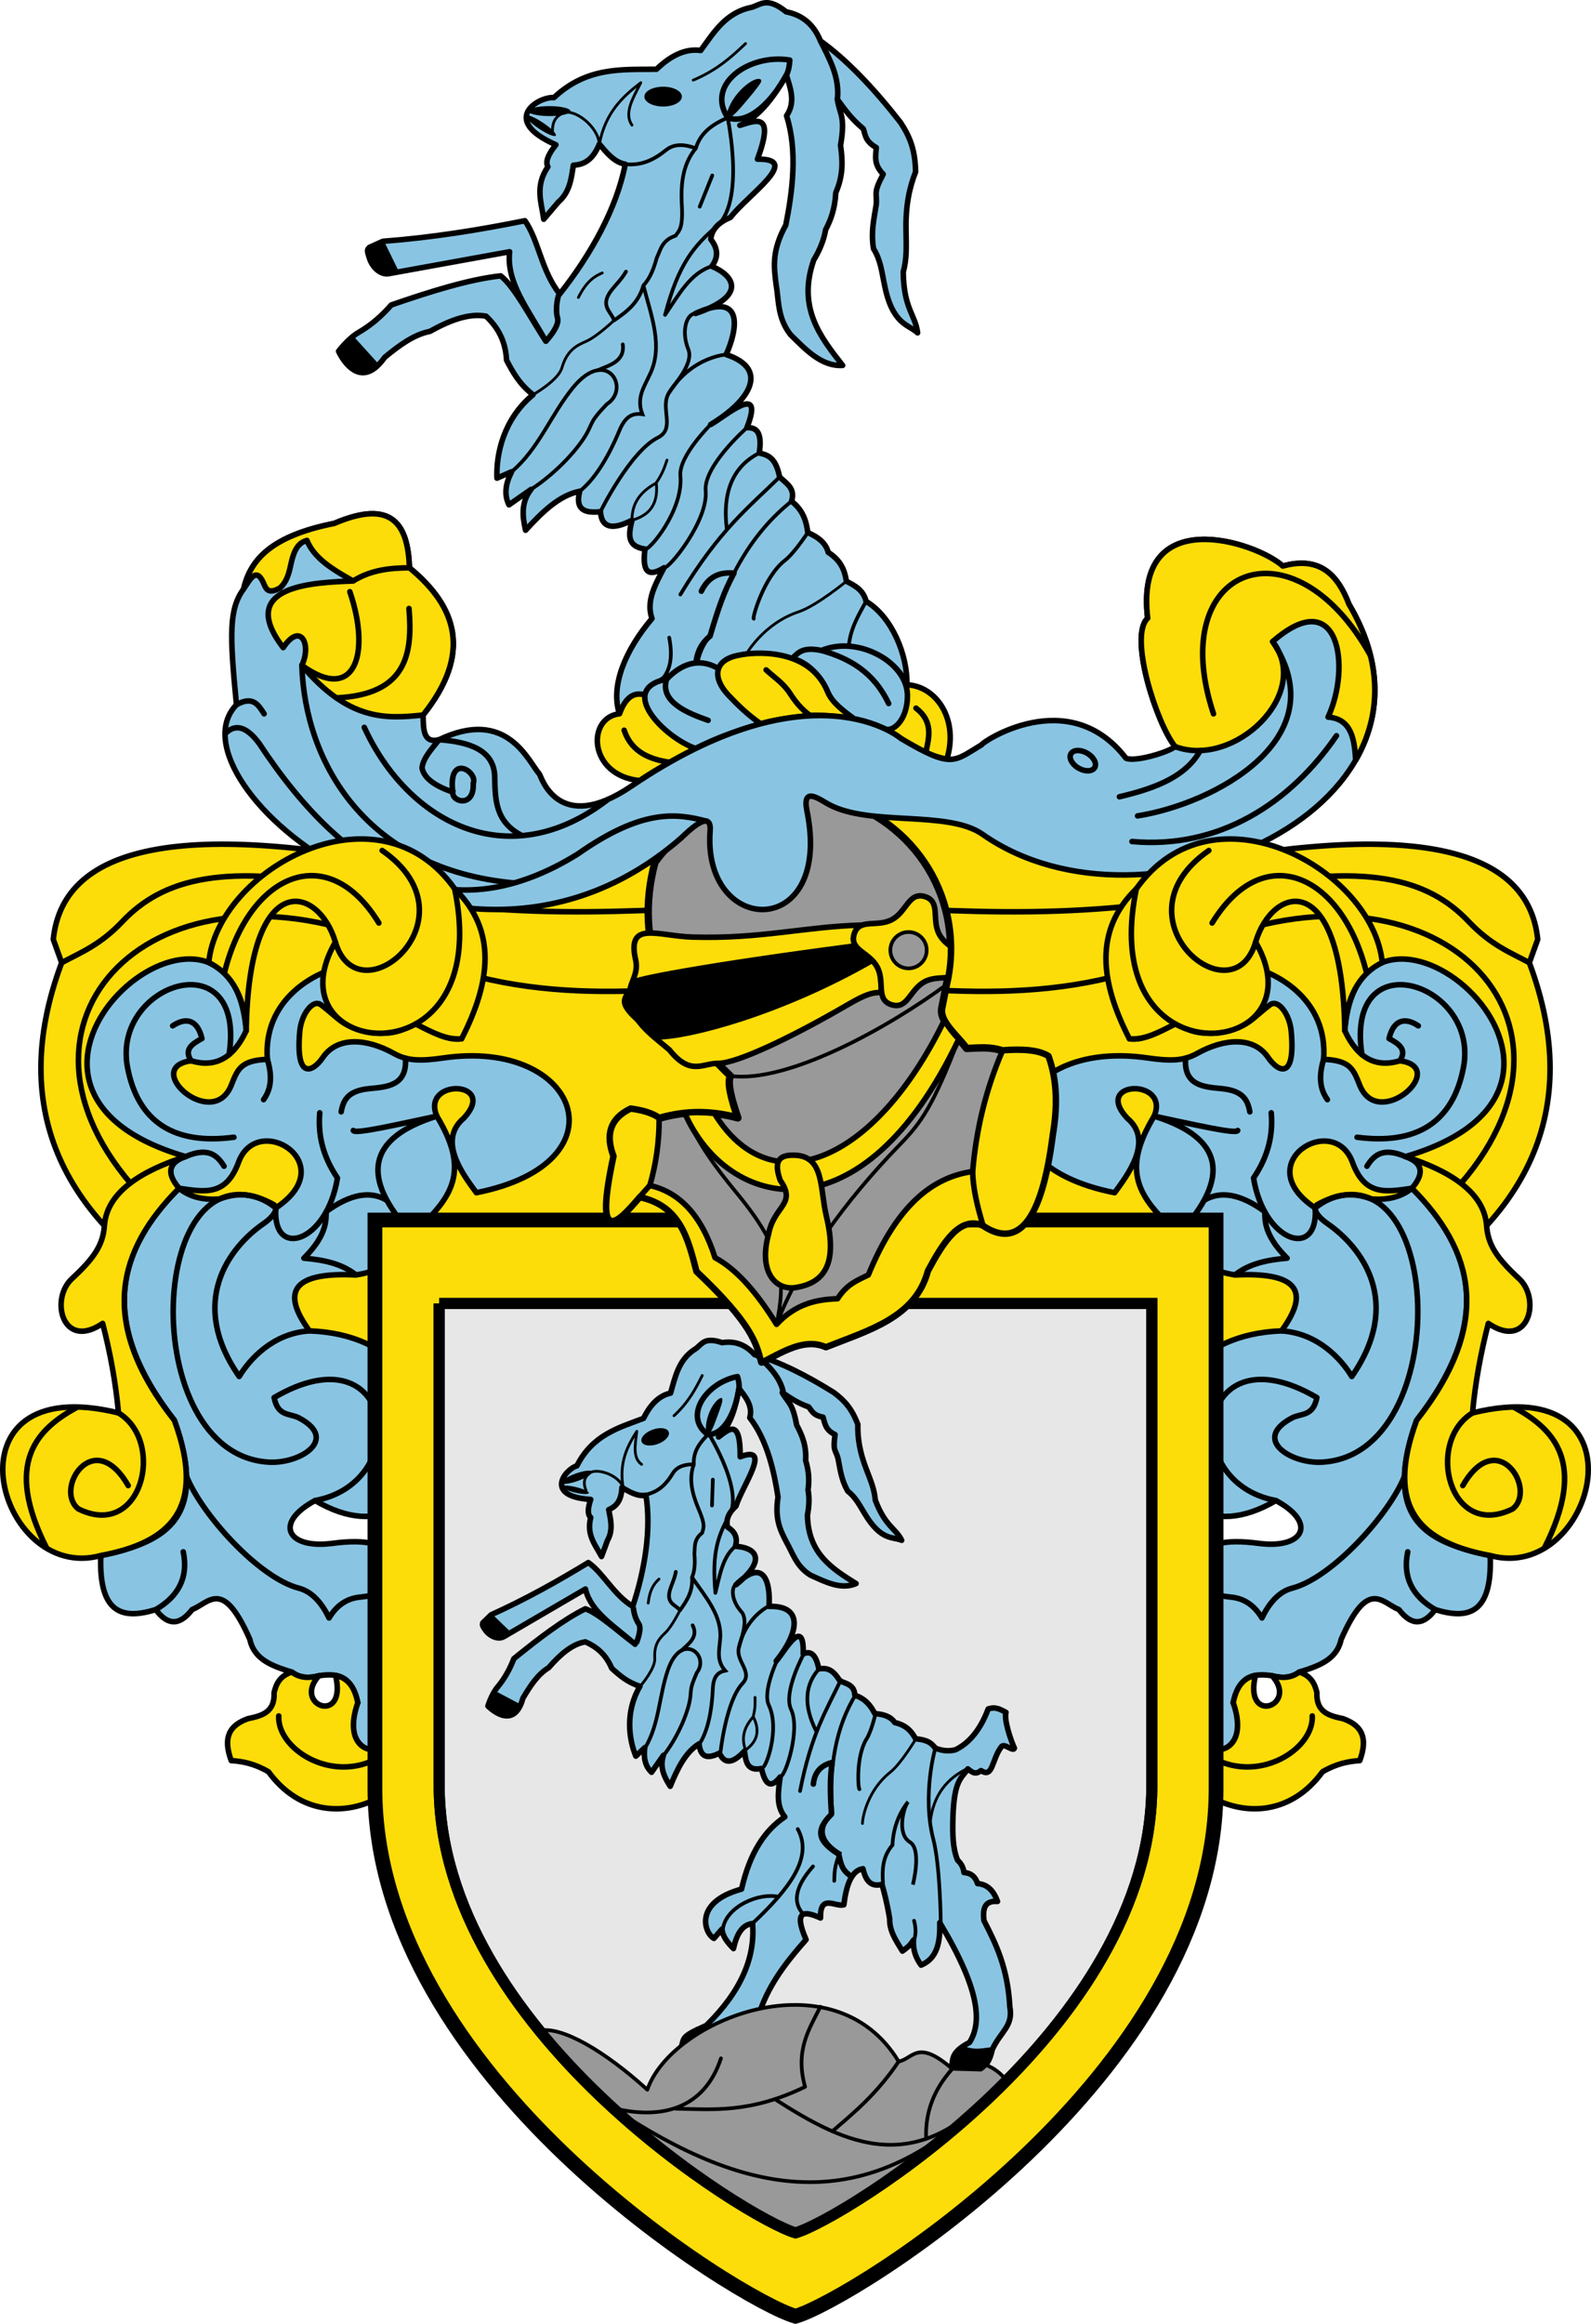 <?xml version="1.0" encoding="UTF-8" standalone="no"?>
<svg
    xmlns:dc="http://purl.org/dc/elements/1.1/"
    xmlns:cc="http://creativecommons.org/ns#"
    xmlns:rdf="http://www.w3.org/1999/02/22-rdf-syntax-ns#"
    xmlns:svg="http://www.w3.org/2000/svg"
    xmlns="http://www.w3.org/2000/svg"
    xmlns:sodipodi="http://sodipodi.sourceforge.net/DTD/sodipodi-0.dtd"
    xmlns:inkscape="http://www.inkscape.org/namespaces/inkscape"
    inkscape:version="1.0 (4035a4fb49, 2020-05-01)"
    sodipodi:docname="CoA Ziegenmeyer.svg"
    id="svg884"
    version="1.1"
    viewBox="0 0 431.25 629.61"
    height="166.584mm"
    width="114.102mm">
   <defs
       id="defs878">
      <inkscape:path-effect
          fuse_tolerance="0"
          hide_knot="false"
          vertical_pattern="false"
          prop_units="false"
          tang_offset="0"
          normal_offset="0"
          spacing="0"
          scale_y_rel="false"
          prop_scale="0.266"
          copytype="single_stretched"
          pattern="m 991.206,283.607 c 0.86,-2.364 3.477,-3.584 5.84,-2.724 2.363,0.86 3.583,3.477 2.723,5.841 -0.86,2.364 -3.477,3.584 -5.84,2.724 -2.363,-0.86 -3.583,-3.477 -2.723,-5.841 z"
          lpeversion="1"
          is_visible="true"
          id="path-effect3575"
          effect="skeletal" />
      <inkscape:path-effect
          fuse_tolerance="0"
          hide_knot="false"
          vertical_pattern="false"
          prop_units="false"
          tang_offset="0"
          normal_offset="0"
          spacing="0"
          scale_y_rel="false"
          prop_scale="0.266"
          copytype="single_stretched"
          pattern="m 896.985,219.467 c 0,-2.516 2.041,-4.557 4.556,-4.557 2.515,0 4.556,2.042 4.556,4.557 0,2.516 -2.041,4.557 -4.556,4.557 -2.515,0 -4.556,-2.042 -4.556,-4.557 z"
          lpeversion="1"
          is_visible="true"
          id="path-effect1355"
          effect="skeletal" />
      <style
          id="style6"
          type="text/css" />
   </defs>
   <sodipodi:namedview
       showgrid="false"
       inkscape:snap-smooth-nodes="false"
       inkscape:snap-global="true"
       inkscape:snap-intersection-paths="false"
       inkscape:guide-bbox="true"
       showguides="true"
       inkscape:snap-nodes="true"
       inkscape:object-paths="true"
       inkscape:snap-to-guides="false"
       inkscape:snap-others="false"
       inkscape:window-maximized="1"
       inkscape:window-y="-9"
       inkscape:window-x="-9"
       inkscape:window-height="1001"
       inkscape:window-width="1920"
       inkscape:snap-grids="false"
       inkscape:object-nodes="true"
       inkscape:snap-object-midpoints="true"
       inkscape:document-rotation="0"
       inkscape:current-layer="layer1"
       inkscape:document-units="px"
       inkscape:cy="314.88102"
       inkscape:cx="131.09836"
       inkscape:zoom="0.9899495"
       inkscape:pageshadow="2"
       inkscape:pageopacity="0.0"
       borderopacity="1.0"
       bordercolor="#666666"
       pagecolor="#ffffff"
       id="base">
   </sodipodi:namedview>
   <g
       id="layer1"
       inkscape:groupmode="layer"
       inkscape:label="Layer 1"
       transform="translate(363.207,-239.242)">
      <g
          transform="translate(-10.102,-37.376)"
          id="g1824">
         <g
             transform="matrix(-1,0,0,1,155.627,121.508)"
             id="g4358-9">
            <g
                id="g2117-3">
               <path
                   style="fill:#fcdd09;fill-opacity:1;stroke:#000000;stroke-width:1.5;stroke-linecap:butt;stroke-linejoin:round;stroke-miterlimit:4;stroke-dasharray:none;stroke-opacity:1"
                   d="m 492.019,415.93 2.273,-6.313 c -2.683,-26.232 -36.885,-33.116 -107.577,-17.601 -30.116,-5.162 -61.473,-20.659 -93.607,-42.636 -32.134,21.977 -63.491,37.474 -93.607,42.636 -70.692,-15.516 -104.893,-8.632 -107.577,17.601 l 2.273,6.313 C 63.974,496.793 159.329,536.633 293.108,545 c 133.779,-8.367 229.134,-48.207 198.911,-129.07 z"
                   id="path2059-6-4"
                   sodipodi:nodetypes="ccccccccc" />
               <g
                   id="g2111-0">
                  <path
                      style="fill:none;stroke:#000000;stroke-width:1.5;stroke-linecap:round;stroke-linejoin:round;stroke-miterlimit:4;stroke-dasharray:none;stroke-opacity:1"
                      d="m 112.709,475.712 c -39.776,-46.289 9.201,-92.686 73.916,-63.065 36.839,16.862 72.182,9.994 106.482,7.829 34.3,2.165 69.643,9.033 106.482,-7.829 64.715,-29.621 113.265,17.098 73.489,63.387"
                      id="path2078-7"
                      sodipodi:nodetypes="cscsc" />
                  <path
                      sodipodi:nodetypes="csscssc"
                      id="path2076-0-94"
                      d="m 492.019,415.93 c -5.086,-2.739 -10.397,-4.755 -16.415,-11.112 -10.977,-11.595 -27.679,-16.369 -64.145,-8.586 -45.318,9.672 -81.006,4.792 -118.351,3.788 -37.345,1.004 -73.033,5.884 -118.351,-3.788 -36.466,-7.782 -53.167,-3.009 -64.145,8.586 -6.018,6.356 -11.329,8.373 -16.415,11.112"
                      style="fill:none;stroke:#000000;stroke-width:1.5;stroke-linecap:butt;stroke-linejoin:round;stroke-miterlimit:4;stroke-dasharray:none;stroke-opacity:1" />
               </g>
            </g>
            <g
                id="g4149-3">
               <g
                   id="g3978-6">
                  <g
                      id="g3829-1">
                     <path
                         sodipodi:nodetypes="ccccccccccccccccsccsssssccccccscccccc"
                         id="path2123-9"
                         d="m 126.017,477.045 c -16.528,16.359 -22.286,35.794 -1.263,62.882 9.902,27.909 -4.041,33.197 -19.951,36.618 -0.601,16.017 6.145,17.341 14.9,14.647 2.976,3.996 6.201,4.745 9.849,0 4.723,-1.93 8.337,-8.591 15.657,8.081 1.185,5.549 6.226,7.243 11.364,8.839 2.192,1.628 4.687,1.744 7.355,0.995 4.544,-0.657 8.805,-0.462 10.536,7.321 -6.335,12.406 9.659,23.398 19.398,-3.778 -1.684,-6.851 -6.323,-14.025 -15.066,-20.702 6.699,-11.997 8.61,-21.361 -11.364,-18.688 -11.981,1.535 -15.908,-5.486 -4.546,-11.617 36.482,21.475 46.151,-44.258 -1.515,-45.962 -7.175,-9.844 -5.726,-16.057 12.627,-15.152 9.307,-1.576 13.922,-5.498 15.152,-11.112 11.416,-9.969 15.645,-17.167 6.742,-31.919 -4.378,-10.307 16.765,-9.697 7.321,0.536 -7.265,6.069 -0.186,15.323 3.393,20.21 40.589,-8.02 27.945,-41.81 -8.819,-36.526 -6.127,0.881 -9.775,0.895 -13.502,-1.184 -7.466,-4.165 -15.377,-4.649 -19.286,1.071 -2.736,4.004 -7.495,6.245 -6.25,-7.143 0.428,-4.602 3.549,-8.749 5.714,-7.143 5.207,3.863 5.588,6.14 14.464,7.679 6.731,0.419 8.291,-1.498 11.236,-2.489 3.634,1.695 8.348,4.656 12.445,4.03 0.916,-31.231 -55.093,-25.818 -52.651,5.573 -7.253,0.271 -8.075,2.712 -9.78,6.993 -5.03,12.634 -24.456,-4.767 -10.893,-6.607 6.377,1.956 11.413,-0.56 14.934,-8.127 -4.117,-51.988 -83.241,14.583 -16.435,34.085 -4.915,1.333 -5.137,5.4 -1.768,8.586 7.139,1.047 12.779,2.085 16.126,-7.045 5.107,-13.931 28.301,0.326 10.104,12.373 -4.773,-3.819 -9.865,-4.485 -15.233,-2.424 -4.088,0.298 -7.86,-0.353 -10.998,-2.904"
                         style="fill:#89c5e3;fill-opacity:1;stroke:#000000;stroke-width:1.5;stroke-linecap:butt;stroke-linejoin:round;stroke-miterlimit:4;stroke-dasharray:none;stroke-opacity:1" />
                     <g
                         id="g3814-2">
                        <path
                            style="fill:none;stroke:#000000;stroke-width:1.5;stroke-linecap:round;stroke-linejoin:miter;stroke-miterlimit:4;stroke-dasharray:none;stroke-opacity:1"
                            d="m 127.153,575.534 c 1.405,6.741 -1.111,11.947 -7.45,15.657"
                            id="path2131-04"
                            sodipodi:nodetypes="cc" />
                        <path
                            style="fill:none;stroke:#000000;stroke-width:1.5;stroke-linecap:butt;stroke-linejoin:round;stroke-miterlimit:4;stroke-dasharray:none;stroke-opacity:1"
                            d="m 128.055,555.09 c 4.003,10.168 19.556,27.481 30.413,30.293 3.844,0.996 6.45,4.409 8.207,8.081 2.157,-3.605 4.96,-5.266 8.199,-5.634 2.498,-0.284 4.996,-0.431 7.475,-3.338"
                            id="path2133-0"
                            sodipodi:nodetypes="cscsc" />
                        <path
                            style="fill:none;stroke:#000000;stroke-width:1.5;stroke-linecap:butt;stroke-linejoin:round;stroke-miterlimit:4;stroke-dasharray:none;stroke-opacity:1"
                            d="m 162.887,561.645 c 26.906,-4.947 21.394,-46.91 -11.101,-27.895 1.035,5.219 4.225,4.175 6.786,5.536 10.808,5.745 0.391,12.364 -8.036,11.964 -36.659,-1.738 -33.262,-88.693 1.071,-69.821 1.445,0.794 0.422,3.037 -2.679,5.179 -9.304,6.428 -20.631,21.278 -6.607,41.429 2.827,-4.665 9.158,-11.737 19.05,-12.353"
                            id="path2135-2"
                            sodipodi:nodetypes="ccsssscc" />
                        <path
                            style="fill:none;stroke:#000000;stroke-width:1.5;stroke-linecap:round;stroke-linejoin:miter;stroke-miterlimit:4;stroke-dasharray:none;stroke-opacity:1"
                            d="m 138.214,471.071 c -1.876,-3.006 -4.323,-5.249 -10.43,-2.613"
                            id="path2137-5"
                            sodipodi:nodetypes="cc" />
                        <path
                            style="fill:none;stroke:#000000;stroke-width:1.5;stroke-linecap:round;stroke-linejoin:round;stroke-miterlimit:4;stroke-dasharray:none;stroke-opacity:1"
                            d="m 139.573,440.832 c 4.731,-31.184 -31.903,-19.44 -27.525,3.465 2.84,14.86 12.666,21.048 28.845,18.918"
                            id="path2139-1"
                            sodipodi:nodetypes="csc" />
                        <path
                            style="fill:none;stroke:#000000;stroke-width:1.5;stroke-linecap:round;stroke-linejoin:miter;stroke-miterlimit:4;stroke-dasharray:none;stroke-opacity:1"
                            d="m 149.958,442.114 c 1.578,5.287 0.708,8.476 -1.03,10.921"
                            id="path2141-4"
                            sodipodi:nodetypes="cc" />
                        <path
                            style="fill:none;stroke:#000000;stroke-width:1.5;stroke-linecap:round;stroke-linejoin:round;stroke-miterlimit:4;stroke-dasharray:none;stroke-opacity:1"
                            d="m 124.286,433.036 c 3.426,-2.306 6.682,-1.881 7.933,3.447 -2.661,1.417 -4.953,2.962 -2.933,6.017"
                            id="path2143-0"
                            sodipodi:nodetypes="ccc" />
                        <path
                            sodipodi:nodetypes="ccc"
                            id="path2839-5"
                            d="m 189.151,489.419 c -14.119,-15.316 -12.137,-26.031 6.742,-31.919 -9.909,2.082 -22.302,4.992 -22.652,3.887"
                            style="fill:none;stroke:#000000;stroke-width:1.5;stroke-linecap:round;stroke-linejoin:round;stroke-miterlimit:4;stroke-dasharray:none;stroke-opacity:1" />
                        <path
                            sodipodi:nodetypes="ccc"
                            id="path2841-85"
                            d="m 152.247,482.373 c -1.008,14.012 13.858,9.485 16.701,-8.107 -4.237,-6.269 -5.261,-12.08 -4.798,-17.678"
                            style="fill:none;stroke:#000000;stroke-width:1.5;stroke-linecap:round;stroke-linejoin:round;stroke-miterlimit:4;stroke-dasharray:none;stroke-opacity:1" />
                        <path
                            sodipodi:nodetypes="cccc"
                            id="path2843-4"
                            d="m 182.357,480.314 c -4.457,-2.692 -9.915,-1.714 -16.392,3.002 -0.362,1.304 0.983,5.655 -6.109,12.669 5.249,0.446 10.229,1.429 14.142,4.546"
                            style="fill:none;stroke:#000000;stroke-width:1.5;stroke-linecap:butt;stroke-linejoin:round;stroke-miterlimit:4;stroke-dasharray:none;stroke-opacity:1" />
                        <path
                            sodipodi:nodetypes="csc"
                            id="path2845-4"
                            d="m 187.371,441.795 c 0.535,7.405 -4.882,7.79 -9.584,8.228 -5.906,0.55 -7.212,2.963 -7.829,6.313"
                            style="fill:none;stroke:#000000;stroke-width:1.5;stroke-linecap:round;stroke-linejoin:round;stroke-miterlimit:4;stroke-dasharray:none;stroke-opacity:1" />
                     </g>
                  </g>
                  <g
                      id="g2129-8">
                     <path
                         sodipodi:nodetypes="cccccccccc"
                         id="path2119-4"
                         d="m 193.863,612.651 c 6.119,24.9 -26.798,45.534 -43.602,22.482 -3.764,-2.201 -7.006,-2.834 -10.102,-3.03 -1.767,-4.882 -1.712,-9.157 4.546,-11.364 3.71,-0.778 7.315,-1.68 7.071,-7.071 0.574,-2.365 1.561,-4.523 4.798,-5.556 2.314,1.742 4.807,1.651 7.355,0.995 -7.333,8.079 7.794,13.55 4.502,-0.101 1.645,0.417 4.868,1.281 6.034,7.422 -6.106,17.49 13.379,17.759 19.398,-3.778 z"
                         style="fill:#fcdd09;fill-opacity:1;stroke:#000000;stroke-width:1.5;stroke-linecap:butt;stroke-linejoin:round;stroke-miterlimit:4;stroke-dasharray:none;stroke-opacity:1" />
                     <path
                         sodipodi:nodetypes="cc"
                         id="path2125-02"
                         d="m 153.036,620 c -0.628,12.572 29.053,26.487 40.827,-7.349"
                         style="fill:none;stroke:#000000;stroke-width:1.5;stroke-linecap:round;stroke-linejoin:miter;stroke-miterlimit:4;stroke-dasharray:none;stroke-opacity:1" />
                  </g>
                  <g
                      style="fill:none"
                      id="g3790-0">
                     <path
                         id="path2847-9"
                         style="fill:#fcdd09;fill-opacity:1;stroke:#000000;stroke-width:1.5;stroke-linecap:round;stroke-linejoin:round;stroke-miterlimit:4;stroke-dasharray:none;stroke-opacity:1"
                         d="m 127.785,468.459 c -11.975,3.834 -21.368,9.636 -22.006,18.719 -0.376,5.353 -2.965,8.951 -8.805,14.363 -6.025,5.583 -2.531,19.502 8.334,12.121 2.087,8.081 3.553,16.163 4.293,24.244 -48.596,-11.94 -33.091,46.442 -4.799,38.639 18.724,-3.48 28.764,-12.612 19.951,-36.619 -21.03,-26.703 -15.287,-46.238 1.262,-62.881 -3.711,-4.385 -2.594,-7.06 1.77,-8.586 z"
                         sodipodi:nodetypes="csscccccc" />
                     <g
                         style="fill:none"
                         id="g3784-20">
                        <path
                            sodipodi:nodetypes="ccc"
                            id="path2850-5"
                            d="m 112.232,557.589 c -9.398,-16.32 -20.227,1.152 -13.482,6.339 17.231,8.474 23.682,-18.205 10.852,-26.022"
                            style="fill:none;stroke:#000000;stroke-width:1.5;stroke-linecap:round;stroke-linejoin:round;stroke-miterlimit:4;stroke-dasharray:none;stroke-opacity:1" />
                        <path
                            sodipodi:nodetypes="cc"
                            id="path2852-2"
                            d="M 90.174,574.621 C 78.292,551.232 87.638,542.204 98.501,536.3"
                            style="fill:none;stroke:#000000;stroke-width:1.5;stroke-linecap:butt;stroke-linejoin:miter;stroke-miterlimit:4;stroke-dasharray:none;stroke-opacity:1" />
                     </g>
                  </g>
               </g>
               <g
                   id="g3978-0-83"
                   transform="matrix(-1,0,0,1,586.215,0)">
                  <g
                      id="g3829-2-9">
                     <path
                         style="fill:#89c5e3;fill-opacity:1;stroke:#000000;stroke-width:1.5;stroke-linecap:butt;stroke-linejoin:round;stroke-miterlimit:4;stroke-dasharray:none;stroke-opacity:1"
                         d="m 126.017,477.045 c -16.528,16.359 -22.286,35.794 -1.263,62.882 9.902,27.909 -4.041,33.197 -19.951,36.618 -0.601,16.017 6.145,17.341 14.9,14.647 2.976,3.996 6.201,4.745 9.849,0 4.723,-1.93 8.337,-8.591 15.657,8.081 1.185,5.549 6.226,7.243 11.364,8.839 2.192,1.628 4.687,1.744 7.355,0.995 4.544,-0.657 8.805,-0.462 10.536,7.321 -6.335,12.406 9.659,23.398 19.398,-3.778 -1.684,-6.851 -6.323,-14.025 -15.066,-20.702 6.699,-11.997 8.61,-21.361 -11.364,-18.688 -11.981,1.535 -15.908,-5.486 -4.546,-11.617 36.482,21.475 46.151,-44.258 -1.515,-45.962 -7.175,-9.844 -5.726,-16.057 12.627,-15.152 9.307,-1.576 13.922,-5.498 15.152,-11.112 11.416,-9.969 15.645,-17.167 6.742,-31.919 -4.378,-10.307 16.765,-9.697 7.321,0.536 -7.265,6.069 -0.186,15.323 3.393,20.21 40.589,-8.02 27.945,-41.81 -8.819,-36.526 -6.127,0.881 -9.775,0.895 -13.502,-1.184 -7.466,-4.165 -15.377,-4.649 -19.286,1.071 -2.736,4.004 -7.495,6.245 -6.25,-7.143 0.428,-4.602 3.549,-8.749 5.714,-7.143 5.207,3.863 5.588,6.14 14.464,7.679 6.731,0.419 8.291,-1.498 11.236,-2.489 3.634,1.695 8.348,4.656 12.445,4.03 0.916,-31.231 -55.093,-25.818 -52.651,5.573 -7.253,0.271 -8.075,2.712 -9.78,6.993 -5.03,12.634 -24.456,-4.767 -10.893,-6.607 6.377,1.956 11.413,-0.56 14.934,-8.127 -4.117,-51.988 -83.241,14.583 -16.435,34.085 -4.915,1.333 -5.137,5.4 -1.768,8.586 7.139,1.047 12.779,2.085 16.126,-7.045 5.107,-13.931 28.301,0.326 10.104,12.373 -4.773,-3.819 -9.865,-4.485 -15.233,-2.424 -4.088,0.298 -7.86,-0.353 -10.998,-2.904"
                         id="path2123-8-4"
                         sodipodi:nodetypes="ccccccccccccccccsccsssssccccccscccccc" />
                     <g
                         id="g3814-0-6">
                        <path
                            sodipodi:nodetypes="cc"
                            id="path2131-3-7"
                            d="m 127.153,575.534 c 1.405,6.741 -1.111,11.947 -7.45,15.657"
                            style="fill:none;stroke:#000000;stroke-width:1.5;stroke-linecap:round;stroke-linejoin:miter;stroke-miterlimit:4;stroke-dasharray:none;stroke-opacity:1" />
                        <path
                            sodipodi:nodetypes="cscsc"
                            id="path2133-9-5"
                            d="m 128.055,555.09 c 4.003,10.168 19.556,27.481 30.413,30.293 3.844,0.996 6.45,4.409 8.207,8.081 2.157,-3.605 4.96,-5.266 8.199,-5.634 2.498,-0.284 4.996,-0.431 7.475,-3.338"
                            style="fill:none;stroke:#000000;stroke-width:1.5;stroke-linecap:butt;stroke-linejoin:round;stroke-miterlimit:4;stroke-dasharray:none;stroke-opacity:1" />
                        <path
                            sodipodi:nodetypes="ccsssscc"
                            id="path2135-7-8"
                            d="m 162.887,561.645 c 26.906,-4.947 21.394,-46.91 -11.101,-27.895 1.035,5.219 4.225,4.175 6.786,5.536 10.808,5.745 0.391,12.364 -8.036,11.964 -36.659,-1.738 -33.262,-88.693 1.071,-69.821 1.445,0.794 0.422,3.037 -2.679,5.179 -9.304,6.428 -20.631,21.278 -6.607,41.429 2.827,-4.665 9.158,-11.737 19.05,-12.353"
                            style="fill:none;stroke:#000000;stroke-width:1.5;stroke-linecap:butt;stroke-linejoin:round;stroke-miterlimit:4;stroke-dasharray:none;stroke-opacity:1" />
                        <path
                            sodipodi:nodetypes="cc"
                            id="path2137-7-1"
                            d="m 138.214,471.071 c -1.876,-3.006 -4.323,-5.249 -10.43,-2.613"
                            style="fill:none;stroke:#000000;stroke-width:1.5;stroke-linecap:round;stroke-linejoin:miter;stroke-miterlimit:4;stroke-dasharray:none;stroke-opacity:1" />
                        <path
                            sodipodi:nodetypes="csc"
                            id="path2139-4-6"
                            d="m 139.573,440.832 c 4.731,-31.184 -31.903,-19.44 -27.525,3.465 2.84,14.86 12.666,21.048 28.845,18.918"
                            style="fill:none;stroke:#000000;stroke-width:1.5;stroke-linecap:round;stroke-linejoin:round;stroke-miterlimit:4;stroke-dasharray:none;stroke-opacity:1" />
                        <path
                            sodipodi:nodetypes="cc"
                            id="path2141-8-4"
                            d="m 149.958,442.114 c 1.578,5.287 0.708,8.476 -1.03,10.921"
                            style="fill:none;stroke:#000000;stroke-width:1.5;stroke-linecap:round;stroke-linejoin:miter;stroke-miterlimit:4;stroke-dasharray:none;stroke-opacity:1" />
                        <path
                            sodipodi:nodetypes="ccc"
                            id="path2143-6-6"
                            d="m 124.286,433.036 c 3.426,-2.306 6.682,-1.881 7.933,3.447 -2.661,1.417 -4.953,2.962 -2.933,6.017"
                            style="fill:none;stroke:#000000;stroke-width:1.5;stroke-linecap:round;stroke-linejoin:round;stroke-miterlimit:4;stroke-dasharray:none;stroke-opacity:1" />
                        <path
                            style="fill:none;stroke:#000000;stroke-width:1.5;stroke-linecap:round;stroke-linejoin:round;stroke-miterlimit:4;stroke-dasharray:none;stroke-opacity:1"
                            d="m 189.151,489.419 c -14.119,-15.316 -12.137,-26.031 6.742,-31.919 -9.909,2.082 -22.302,4.992 -22.652,3.887"
                            id="path2839-8-3"
                            sodipodi:nodetypes="ccc" />
                        <path
                            style="fill:none;stroke:#000000;stroke-width:1.5;stroke-linecap:round;stroke-linejoin:round;stroke-miterlimit:4;stroke-dasharray:none;stroke-opacity:1"
                            d="m 152.247,482.373 c -1.008,14.012 13.858,9.485 16.701,-8.107 -4.237,-6.269 -5.261,-12.08 -4.798,-17.678"
                            id="path2841-8-7"
                            sodipodi:nodetypes="ccc" />
                        <path
                            style="fill:none;stroke:#000000;stroke-width:1.5;stroke-linecap:butt;stroke-linejoin:round;stroke-miterlimit:4;stroke-dasharray:none;stroke-opacity:1"
                            d="m 182.357,480.314 c -4.457,-2.692 -9.915,-1.714 -16.392,3.002 -0.362,1.304 0.983,5.655 -6.109,12.669 5.249,0.446 10.229,1.429 14.142,4.546"
                            id="path2843-0-1"
                            sodipodi:nodetypes="cccc" />
                        <path
                            style="fill:none;stroke:#000000;stroke-width:1.5;stroke-linecap:round;stroke-linejoin:round;stroke-miterlimit:4;stroke-dasharray:none;stroke-opacity:1"
                            d="m 187.371,441.795 c 0.535,7.405 -4.882,7.79 -9.584,8.228 -5.906,0.55 -7.212,2.963 -7.829,6.313"
                            id="path2845-5-14"
                            sodipodi:nodetypes="csc" />
                     </g>
                  </g>
                  <g
                      id="g2129-3-1">
                     <path
                         style="fill:#fcdd09;fill-opacity:1;stroke:#000000;stroke-width:1.5;stroke-linecap:butt;stroke-linejoin:round;stroke-miterlimit:4;stroke-dasharray:none;stroke-opacity:1"
                         d="m 193.863,612.651 c 6.119,24.9 -26.798,45.534 -43.602,22.482 -3.764,-2.201 -7.006,-2.834 -10.102,-3.03 -1.767,-4.882 -1.712,-9.157 4.546,-11.364 3.71,-0.778 7.315,-1.68 7.071,-7.071 0.574,-2.365 1.561,-4.523 4.798,-5.556 2.314,1.742 4.807,1.651 7.355,0.995 -7.333,8.079 7.794,13.55 4.502,-0.101 1.645,0.417 4.868,1.281 6.034,7.422 -6.106,17.49 13.379,17.759 19.398,-3.778 z"
                         id="path2119-2-15"
                         sodipodi:nodetypes="cccccccccc" />
                     <path
                         style="fill:none;stroke:#000000;stroke-width:1.5;stroke-linecap:round;stroke-linejoin:miter;stroke-miterlimit:4;stroke-dasharray:none;stroke-opacity:1"
                         d="m 153.036,620 c -0.628,12.572 29.053,26.487 40.827,-7.349"
                         id="path2125-0-9"
                         sodipodi:nodetypes="cc" />
                  </g>
                  <g
                      id="g3790-7-6"
                      style="fill:none">
                     <path
                         sodipodi:nodetypes="csscccccc"
                         d="m 127.785,468.459 c -11.975,3.834 -21.368,9.636 -22.006,18.719 -0.376,5.353 -2.965,8.951 -8.805,14.363 -6.025,5.583 -2.531,19.502 8.334,12.121 2.087,8.081 3.553,16.163 4.293,24.244 -48.596,-11.94 -33.091,46.442 -4.799,38.639 18.724,-3.48 28.764,-12.612 19.951,-36.619 -21.03,-26.703 -15.287,-46.238 1.262,-62.881 -3.711,-4.385 -2.594,-7.06 1.77,-8.586 z"
                         style="fill:#fcdd09;fill-opacity:1;stroke:#000000;stroke-width:1.5;stroke-linecap:round;stroke-linejoin:round;stroke-miterlimit:4;stroke-dasharray:none;stroke-opacity:1"
                         id="path2847-8-4" />
                     <g
                         id="g3784-0-3"
                         style="fill:none">
                        <path
                            style="fill:none;stroke:#000000;stroke-width:1.5;stroke-linecap:round;stroke-linejoin:round;stroke-miterlimit:4;stroke-dasharray:none;stroke-opacity:1"
                            d="m 112.232,557.589 c -9.398,-16.32 -20.227,1.152 -13.482,6.339 17.231,8.474 23.682,-18.205 10.852,-26.022"
                            id="path2850-3-4"
                            sodipodi:nodetypes="ccc" />
                        <path
                            style="fill:none;stroke:#000000;stroke-width:1.5;stroke-linecap:butt;stroke-linejoin:miter;stroke-miterlimit:4;stroke-dasharray:none;stroke-opacity:1"
                            d="M 90.174,574.621 C 78.292,551.232 87.638,542.204 98.501,536.3"
                            id="path2852-4-4"
                            sodipodi:nodetypes="cc" />
                     </g>
                  </g>
               </g>
            </g>
         </g>
         <g
             id="g2952">
            <path
                style="fill:#fcdd09;fill-opacity:1;stroke:#000000;stroke-width:4;stroke-miterlimit:4;stroke-dasharray:none;stroke-opacity:1"
                sodipodi:nodetypes="cscscc"
                fill="none"
                stroke="#000000"
                stroke-width="3"
                d="m -251.48,607.148 v 154 c 0,78.094 99.015,138.73 114,143 14.985,-4.27 114,-64.906 114,-143 v -154 c -76,0 -152,0 -228,0 z"
                id="path6869-4" />
            <path
                id="path6871-6"
                d="m -234.065,629.775 v 130.545 c 0,66.2 83.889,117.601 96.584,121.221 12.696,-3.62 96.584,-55.021 96.584,-121.221 V 629.775 c -64.39,0 -128.779,0 -193.169,0 z"
                stroke-width="3"
                stroke="#000000"
                fill="none"
                sodipodi:nodetypes="cscscc"
                style="fill:#e7e7e7;fill-opacity:1;stroke:#000000;stroke-width:3;stroke-miterlimit:4;stroke-dasharray:none;stroke-opacity:1" />
            <g
                id="g2895">
               <g
                   id="g2842">
                  <path
                      sodipodi:nodetypes="cccccccccccscccccccccccccccccccccccccccccccccccccccccccccccccccccccccccccccccccccccccccccccccccccccccccccccccccccccc"
                      id="path1038-0"
                      d="m -115.979,740.889 c 2.339,0.135 4.292,0.752 5.408,2.417 3.187,0.711 4.574,2.449 5.638,4.373 1.958,0.262 3.932,0.477 5.293,2.532 1.841,0.738 3.682,0.949 5.523,0.46 3.447,-1.66 6.64,-5.094 8.86,-11.048 2.028,-0.736 3.396,0.178 4.833,0.921 -0.618,1.86 1.285,7.558 2.288,9.705 -0.39,1.069 -2.733,-1.513 -3.554,-0.382 -2.668,3.56 -2.213,8.598 -5.523,6.445 -1.609,1.317 -2.548,0.288 -3.567,-0.46 -1.677,2.604 -3.721,2.84 -4.027,13.235 -0.128,4.336 -0.058,8.394 1.266,11.509 1.053,0.953 1.593,2.078 1.726,3.338 1.826,0.099 3.083,1.052 3.682,2.992 2.386,0.152 4.249,1.614 5.408,4.834 -3.749,-0.265 -3.97,2.256 -3.682,5.179 3.265,6.348 6.456,12.81 7.019,23.363 0.988,5.25 -2.465,6.675 -4.717,11.509 -0.496,1.841 -0.831,3.683 -3.107,5.524 l -8.054,-0.23 c 0.604,-2.255 -0.526,-4.307 4.948,-7.135 3.41,-5.371 2.887,-14.256 -8.054,-32.455 0.139,5.176 -0.638,9.68 -5.063,11.509 -1.362,-1.86 -2.238,-4.012 -2.071,-6.79 -0.644,0.821 -0.635,1.315 -2.992,2.992 -1.665,-2.744 -3.558,-5.412 -3.452,-8.747 -0.862,-5.075 -1.439,-6.882 -2.071,-9.322 -2.202,0.486 -4.191,0.117 -5.178,-4.258 -3.116,0.481 -4.507,4.411 -5.178,9.782 -2.324,0.664 -6.459,-3.097 -6.328,3.568 -4.419,-1.998 -7.394,-2.163 -3.912,5.869 -5.06,5.718 -9.79,11.683 -12.427,19.22 -3.935,3.905 -8.385,7.639 -14.153,10.933 l -7.479,-0.23 c 1.22,-3.517 -0.32,-3.401 7.019,-6.675 9.719,-9.533 13.247,-18.701 12.542,-27.621 -2.952,0.337 -4.364,3.093 -5.178,6.79 -1.62,-1.648 -3.003,-3.343 -3.107,-5.294 l -2.186,2.532 c -2.553,-1.328 -5.658,-9.766 7.479,-13.35 2.264,-9.983 6.408,-16.019 11.736,-19.565 -2.462,-2.994 -1.781,-6.931 -1.266,-10.818 -2.085,2.676 -3.895,2.971 -5.063,-2.302 -3.923,0.817 -4.275,-1.939 -4.602,-4.719 -3.186,3.44 -5.441,3.606 -6.789,0.575 -2.833,1.388 -5.127,1.563 -5.523,-2.532 -3.755,2.307 -5.883,6.784 -7.824,11.509 -1.669,-2.566 -2.903,-5.228 -1.841,-8.401 l -3.222,4.604 c -1.798,-1.717 -2.185,-4.039 -1.841,-6.675 l -2.416,2.302 c -1.911,-4.651 -2.928,-12.068 1.113,-18.925 -3.382,-1.072 -5.541,-2.96 -7.648,-4.883 -1.644,-3.873 -4.22,-5.88 -7.16,-7.161 -3.557,0.592 -6.801,3.383 -9.926,6.999 -2.861,1.709 -4.994,4.875 -6.997,8.301 -2.538,9.287 -9.472,2.089 -9.472,2.089 0,0 0.98,-3.251 2.638,-5.182 1.934,-2.315 3.326,-4.901 4.393,-7.65 6.79,-5.509 13.433,-10.577 19.364,-13.509 3.475,1.147 8.862,6.119 13.506,9.603 -5.734,-4.991 -11.989,-8.698 -13.478,-14.962 l -21.995,12.846 c -2.274,1.44 -5.816,-1.26 -5.816,-3.676 l 2.236,-2.183 c 9.13,-4.111 18.091,-9.102 26.361,-14.16 4.104,2.872 6.831,8.716 12.041,11.881 3.284,-9.899 5.06,-20.858 3.58,-30.11 -2.17,0.395 -4.339,-0.807 -6.509,-2.116 -0.153,3.828 -1.708,5.203 -3.58,6.022 0.538,2.767 1.237,5.534 -0.325,8.301 l -1.627,4.394 c -1.65,-3.142 -4.14,-5.802 -2.929,-10.579 -0.868,-0.76 -0.868,-2.387 0,-4.883 -12.886,-0.845 -6.846,-8.25 -3.743,-9.114 4.254,-8.408 11.296,-10.311 18.062,-12.858 1.992,-4.076 4.463,-6.232 7.323,-6.836 1.3,-4.504 2.191,-9.212 6.834,-12.044 1.67,-1.17 2.241,-3.301 7.16,-1.628 3.126,-0.488 6.094,0.277 8.787,3.255 6.475,1.821 13.703,5.397 21.479,10.254 2.95,2.207 4.823,4.312 6.509,8.626 -0.095,3.453 0.39,7.353 2.441,12.532 1.078,2.821 2.056,5.154 2.278,7.975 2.723,7.196 5.444,7.517 7.16,10.905 -2.503,-1.063 -5.562,0.258 -10.089,-7.324 -1.294,-2.093 -2.398,-4.361 -4.556,-6.022 -1.804,-3.242 -2.026,-5.956 -2.604,-8.789 -0.663,-2.51 -1.462,-1.867 -0.814,-6.51 -2.641,-1.251 -2.754,-3.041 -3.254,-4.72 -2.818,-0.489 -3.089,-1.878 -3.905,-2.767 -2.712,-0.981 -4.448,-2.07 -7.16,-3.906 1.53,2.84 2.792,2.611 3.905,8.789 1.452,2.722 2.701,5.596 2.441,9.603 0.964,3.156 0.982,5.683 0.651,7.975 0.384,2.059 0.321,4.342 -0.163,6.836 0.172,10.407 6.651,14.507 13.18,18.554 -4.148,1.827 -8.634,-0.614 -12.367,-2.279 -3.797,-2.333 -4.712,-5.819 -6.509,-8.952 -1.584,-3.106 -3.229,-6.142 -2.278,-12.207 -1.056,-6.913 -2.917,-15.383 -7.648,-21.484 0.899,-3.447 -1.375,-5.828 -2.929,-7.975 -0.836,4.685 -2.071,9.824 -5.533,13.183 2.881,-2.188 5.925,-5.078 5.858,5.371 8.79,-3.364 0.627,7.716 -1.139,13.346 -2.083,1.899 -2.798,3.798 -2.278,5.697 1.864,1.157 2.849,2.753 2.115,5.208 5.155,0.268 9.026,3.317 0.163,10.417 7.957,-7.91 9.364,0.083 8.95,5.859 9.405,-0.29 8.118,7.131 1.953,14.811 2.385,-2.766 7.575,-12.374 7.322,-1.953 1.76,-0.745 3.332,-0.355 4.231,4.069 1.757,-0.188 3.515,-0.37 5.695,3.255 1.777,0.776 3.939,1.07 4.068,3.906 2.832,0.887 4.302,2.796 5.412,4.975 z"
                      style="fill:#89c5e3;fill-opacity:1;stroke:#000000;stroke-width:1.5;stroke-linecap:round;stroke-linejoin:round;stroke-miterlimit:4;stroke-dasharray:none;stroke-opacity:1" />
                  <g
                      id="g2798">
                     <g
                         transform="matrix(0.911,0,0,0.911,896.985,214.91)"
                         id="g1170-3"
                         style="stroke-width:1.097">
                        <path
                            style="fill:none;stroke:#000000;stroke-width:0.823;stroke-linecap:round;stroke-linejoin:round;stroke-miterlimit:4;stroke-dasharray:none;stroke-opacity:1"
                            d="m -1197.823,511.062 c -1.2,-2.873 -0.115,-4.212 0.803,-5.082 1.898,-1.798 8.375,0.029 10.165,3.857 -1.161,-7.262 1.284,-11.979 4.107,-16.429 -0.437,3.796 -1.336,7.855 1.429,9.821"
                            id="path9678-6"
                            sodipodi:nodetypes="csccc" />
                        <path
                            style="fill:none;stroke:#000000;stroke-width:1.097px;stroke-linecap:round;stroke-linejoin:round;stroke-opacity:1"
                            d="m -1165.784,503.23 c -2.316,-0.037 -4.889,0.438 -6.25,2.679 -1.858,3.057 -3.982,5.304 -7.679,6.25"
                            id="path9688-2"
                            sodipodi:nodetypes="csc" />
                        <path
                            sodipodi:nodetypes="cc"
                            id="path1072-8"
                            d="m -1147.391,470.373 c 3.445,3.245 7.053,6.374 8.214,11.25"
                            style="fill:none;stroke:#000000;stroke-width:1.646;stroke-linecap:butt;stroke-linejoin:miter;stroke-miterlimit:4;stroke-dasharray:none;stroke-opacity:1" />
                        <path
                            sodipodi:nodetypes="cc"
                            id="path1076-9"
                            d="m -1163.284,476.802 c -1.974,3.988 -4.082,7.976 -8.393,11.964"
                            style="fill:none;stroke:#000000;stroke-width:0.823;stroke-linecap:round;stroke-linejoin:round;stroke-miterlimit:4;stroke-dasharray:none;stroke-opacity:1" />
                        <path
                            sodipodi:nodetypes="cscccccccscc"
                            id="path1078-9"
                            d="m -1171.141,535.195 c -0.237,1.329 -0.465,1.946 -1.429,4.464 -1.928,5.041 1.37,5.197 2.679,6.964 1.999,-2.789 3.905,-5.633 3.571,-9.821 0.657,-1.483 1.007,-3.582 0.714,-6.964 0.202,-2.096 -0.273,-4.208 2.321,-6.25 0.304,-1.419 1.169,-1.996 -1.25,-7.5 -1.762,-4.286 -2.796,-8.571 -1.25,-12.857 -0.238,-3.899 1.875,-6.622 4.464,-9.107 -1.685,-2.528 10.691,15.99 6.146,24.194 -3.255,5.876 -5.331,10.886 -4.182,23.128 1.344,-5.319 2.176,-11.063 6.25,-14.107"
                            style="fill:none;stroke:#000000;stroke-width:1.097px;stroke-linecap:round;stroke-linejoin:round;stroke-opacity:1" />
                        <path
                            id="path1080-7"
                            d="m -1160.118,507.76 -0.253,7.702"
                            style="fill:none;stroke:#000000;stroke-width:1.097px;stroke-linecap:round;stroke-linejoin:round;stroke-opacity:1" />
                        <path
                            sodipodi:nodetypes="csccc"
                            id="path1082-0"
                            d="m -1163.906,586.047 c 2.144,-3.449 3.477,-9.003 3.788,-16.162 0.164,-3.775 1.646,-4.862 3.662,-5.303 -2.653,-3.03 -1.737,-6.061 -1.515,-9.091 0.783,-7.18 -4.332,-12.788 -8.349,-18.688"
                            style="fill:none;stroke:#000000;stroke-width:1.097px;stroke-linecap:butt;stroke-linejoin:miter;stroke-opacity:1" />
                        <path
                            sodipodi:nodetypes="csc"
                            id="path1084-3"
                            d="m -1183.641,545.195 c -0.382,0 0.092,3.514 1.429,5.357 1.161,1.602 -0.714,5.893 -0.714,5.893"
                            style="fill:none;stroke:#000000;stroke-width:1.646;stroke-linecap:butt;stroke-linejoin:miter;stroke-miterlimit:4;stroke-dasharray:none;stroke-opacity:1" />
                        <path
                            sodipodi:nodetypes="cssc"
                            id="path1086-4"
                            d="m -1169.891,546.623 c 0,0 -2.395,4.786 -4.286,6.607 -1.62,1.56 -3.511,3.281 -3.214,7.679 0.203,3.001 -4.107,8.036 -4.107,8.036"
                            style="fill:none;stroke:#000000;stroke-width:0.823;stroke-linecap:butt;stroke-linejoin:miter;stroke-miterlimit:4;stroke-dasharray:none;stroke-opacity:1" />
                        <path
                            sodipodi:nodetypes="cc"
                            id="path1088-9"
                            d="m -1176.141,537.338 c -1.416,1.346 -2.736,2.983 -3.214,7.143"
                            style="fill:none;stroke:#000000;stroke-width:0.823;stroke-linecap:round;stroke-linejoin:miter;stroke-miterlimit:4;stroke-dasharray:none;stroke-opacity:1" />
                        <path
                            sodipodi:nodetypes="cscsc"
                            id="path1090-2"
                            d="m -1174.512,589.456 c 4.394,-5.843 7.155,-12.965 7.657,-16.761 0.366,-2.769 -0.155,-2.642 1.964,-7.5 4.02,-5.22 -4.542,-12.458 -8.571,-0.893 -2.646,7.594 -2.561,15.868 -6.606,22.881"
                            style="fill:none;stroke:#000000;stroke-width:1.097px;stroke-linecap:butt;stroke-linejoin:round;stroke-opacity:1" />
                        <path
                            sodipodi:nodetypes="cc"
                            id="path1092-3"
                            d="m -1166.141,551.088 c 1.903,3.629 -1.536,5.719 -3.321,7.504"
                            style="fill:none;stroke:#000000;stroke-width:1.097px;stroke-linecap:round;stroke-linejoin:miter;stroke-opacity:1" />
                        <path
                            sodipodi:nodetypes="cssc"
                            id="path1094-9"
                            d="m -1143.105,545.195 c 0.805,-0.347 -7.147,2.604 -9.31,12.694 -0.85,3.964 4.3,7.142 1.136,10.48 -4.926,5.198 -6.566,20.456 -6.566,20.456"
                            style="fill:none;stroke:#000000;stroke-width:1.097px;stroke-linecap:butt;stroke-linejoin:miter;stroke-opacity:1" />
                        <path
                            sodipodi:nodetypes="csc"
                            id="path1096-9"
                            d="m -1152.927,538.766 c -1.91,0.71 -1.74,4.942 1.269,8.264 2.336,2.579 -0.239,8.421 -0.758,10.859"
                            style="fill:none;stroke:#000000;stroke-width:1.097px;stroke-linecap:butt;stroke-linejoin:miter;stroke-opacity:1" />
                        <path
                            sodipodi:nodetypes="csc"
                            id="path1098-8"
                            d="m -1140.963,561.445 c 0,0 -4.433,9.283 -2.5,13.393 3.393,7.215 -0.883,18.783 -1.882,18.533"
                            style="fill:none;stroke:#000000;stroke-width:1.097px;stroke-linecap:butt;stroke-linejoin:miter;stroke-opacity:1" />
                        <path
                            sodipodi:nodetypes="csc"
                            id="path1100-8"
                            d="m -1132.927,559.302 c 0,0 -6.366,11.582 -3.929,16.786 2.909,6.21 -1.738,19.709 -2.933,19.808"
                            style="fill:none;stroke:#000000;stroke-width:1.097px;stroke-linecap:butt;stroke-linejoin:miter;stroke-opacity:1" />
                        <path
                            sodipodi:nodetypes="cc"
                            id="path1102-9"
                            d="m -1122.034,567.338 c -4.273,8.984 -8.772,15.931 -12.143,33.036"
                            style="fill:none;stroke:#000000;stroke-width:1.097px;stroke-linecap:round;stroke-linejoin:miter;stroke-opacity:1" />
                        <path
                            sodipodi:nodetypes="cc"
                            id="path1104-9"
                            d="m -1128.284,563.766 c -4.426,4.75 -5.104,10.958 -0.962,19.04"
                            style="fill:none;stroke:#000000;stroke-width:1.097px;stroke-linecap:butt;stroke-linejoin:miter;stroke-opacity:1" />
                        <path
                            sodipodi:nodetypes="cccc"
                            id="path1106-3"
                            d="m -1117.57,571.623 c -6.023,9.812 -8.082,21.737 -6.964,35.357 -4.429,4.498 -3.501,8.408 2.171,11.896 -1.732,4.157 -1.512,5.973 -1.641,8.207"
                            style="fill:none;stroke:#000000;stroke-width:1.097px;stroke-linecap:round;stroke-linejoin:miter;stroke-opacity:1" />
                        <path
                            sodipodi:nodetypes="cccc"
                            id="path1108-6"
                            d="m -1147.57,572.516 c 0.02,1.64 0.132,3.158 -0.536,5.714 2.302,4.654 0.867,7.683 -2.289,9.963 -1.058,-2.963 -1.004,-6.111 2.2,-9.784"
                            style="fill:none;stroke:#000000;stroke-width:0.823;stroke-linecap:round;stroke-linejoin:round;stroke-miterlimit:4;stroke-dasharray:none;stroke-opacity:1" />
                        <path
                            sodipodi:nodetypes="csc"
                            id="path1110-2"
                            d="m -1111.63,577.082 c 0,0 -1.263,5.438 -2.725,7.756 -3.258,5.163 -2.544,15.05 -2.143,15"
                            style="fill:none;stroke:#000000;stroke-width:1.097px;stroke-linecap:round;stroke-linejoin:round;stroke-opacity:1" />
                        <path
                            sodipodi:nodetypes="csc"
                            id="path1112-0"
                            d="m -1115.605,610.016 c 0.05,-2.233 1.77,-10.082 8.214,-15.179 3.392,-2.683 7.883,-10.306 7.883,-10.306"
                            style="fill:none;stroke:#000000;stroke-width:0.823;stroke-linecap:round;stroke-linejoin:round;stroke-miterlimit:4;stroke-dasharray:none;stroke-opacity:1" />
                        <path
                            sodipodi:nodetypes="cccsc"
                            id="path1114-5"
                            d="m -1109.484,627.842 c -0.283,-3.973 -0.196,-7.893 2.807,-11.397 0.214,-5.15 2.048,-9.611 4.643,-12.857 -1.228,1.343 -3.513,9.521 0.536,11.964 3.627,2.189 0.893,12.679 0.893,12.679"
                            style="fill:none;stroke:#000000;stroke-width:1.097px;stroke-linecap:butt;stroke-linejoin:miter;stroke-opacity:1" />
                        <path
                            sodipodi:nodetypes="csc"
                            id="path1116-9"
                            d="m -1093.7,587.31 c -0.249,-0.311 -4.236,14.321 -0.834,27.349 2.076,7.949 2.223,24.547 2.223,24.547"
                            style="fill:none;stroke:#000000;stroke-width:1.097px;stroke-linecap:butt;stroke-linejoin:miter;stroke-opacity:1" />
                        <path
                            sodipodi:nodetypes="cc"
                            id="path1118-1"
                            d="m -1100.248,638.945 c 0.575,2.172 0.542,3.939 0.108,5.439"
                            style="fill:none;stroke:#000000;stroke-width:1.097px;stroke-linecap:round;stroke-linejoin:miter;stroke-opacity:1" />
                        <path
                            sodipodi:nodetypes="cc"
                            id="path1120-5"
                            d="m -1157.087,641.1 c 1.141,-6.426 10.65,-10.574 16.494,-9.274"
                            style="fill:none;stroke:#000000;stroke-width:1.097px;stroke-linecap:round;stroke-linejoin:miter;stroke-opacity:1" />
                        <path
                            sodipodi:nodetypes="cc"
                            id="path1124-9"
                            d="m -1134.864,611.68 c 4.809,8.647 -2.954,18.133 -13.132,27.779"
                            style="fill:none;stroke:#000000;stroke-width:1.097px;stroke-linecap:round;stroke-linejoin:miter;stroke-opacity:1" />
                        <path
                            sodipodi:nodetypes="cc"
                            id="path1126-2"
                            d="m -1130.318,622.791 c -5.032,5.694 -6.304,10.486 -2.92,14.16"
                            style="fill:none;stroke:#000000;stroke-width:1.097px;stroke-linecap:round;stroke-linejoin:miter;stroke-opacity:1" />
                        <path
                            sodipodi:nodetypes="cc"
                            id="path1128-4"
                            d="m -1083.977,593.497 c -6.511,3.013 -10.682,8.171 -11.483,16.418"
                            style="fill:none;stroke:#000000;stroke-width:0.823;stroke-linecap:round;stroke-linejoin:miter;stroke-miterlimit:4;stroke-dasharray:none;stroke-opacity:1" />
                     </g>
                     <g
                         id="g2756">
                        <ellipse
                            transform="matrix(-0.94,0.342,0.342,0.94,0,0)"
                            ry="1.038"
                            rx="4.396"
                            cy="568.611"
                            cx="416.221"
                            id="path1690-1-8-4-7"
                            style="fill:#000000;fill-opacity:1;stroke:none;stroke-width:3;stroke-linecap:round;stroke-linejoin:round;stroke-miterlimit:4;stroke-dasharray:none" />
                        <ellipse
                            style="fill:#000000;fill-opacity:1;stroke:none;stroke-width:3.04;stroke-linecap:round;stroke-linejoin:round;stroke-miterlimit:4;stroke-dasharray:none"
                            id="path1690-1-8-4-1-3"
                            cx="-141.523"
                            cy="-726.675"
                            rx="3.736"
                            ry="0.771"
                            transform="matrix(-0.969,-0.247,0.46,-0.888,0,0)" />
                        <ellipse
                            style="fill:#000000;fill-opacity:1;stroke:none;stroke-width:3;stroke-linecap:round;stroke-linejoin:round;stroke-miterlimit:4;stroke-dasharray:none"
                            id="path1690-1-8-4-0-6"
                            cx="392.5"
                            cy="565.591"
                            rx="3.91"
                            ry="2.067"
                            transform="matrix(-0.94,0.342,0.342,0.94,0,0)" />
                        <path
                            style="fill:#000000;fill-opacity:1;stroke:#000000;stroke-width:1px;stroke-linecap:butt;stroke-linejoin:miter;stroke-opacity:1"
                            d="m -219.238,735.113 -1.61,3.705 c 3.155,3.948 8.044,2.725 8.686,0.04 z"
                            id="path9682-7"
                            sodipodi:nodetypes="cccc" />
                        <path
                            style="fill:#000000;fill-opacity:1;stroke:#000000;stroke-width:1px;stroke-linecap:butt;stroke-linejoin:miter;stroke-opacity:1"
                            d="m -220.118,714.219 -2.118,2.068 c -1.742,0.668 3.732,6.137 7.192,2.819 z"
                            id="path9684-4"
                            sodipodi:nodetypes="cccc" />
                        <path
                            sodipodi:nodetypes="ccccc"
                            id="path1056-3"
                            d="m -163.664,826.279 c 1.124,1.783 4.176,2.361 7.736,2.622 l -5.269,3.368 -7.479,-0.23 c 0.399,-2.745 1.655,-4.934 5.013,-5.76 z"
                            style="fill:#000000;stroke:#000000;stroke-width:1px;stroke-linecap:butt;stroke-linejoin:miter;stroke-opacity:1" />
                        <path
                            sodipodi:nodetypes="cccc"
                            id="path1062-6"
                            d="m -161.258,665.277 c -6.761,-4.994 -0.304,-14.15 8.055,-15.706 0.318,1.058 0.52,2.116 0.407,3.174 -0.879,6.035 -3.812,12.6 -8.462,12.532 z"
                            style="fill:none;stroke:#000000;stroke-width:1.5;stroke-linecap:round;stroke-linejoin:round;stroke-miterlimit:4;stroke-dasharray:none;stroke-opacity:1" />
                        <path
                            sodipodi:nodetypes="cc"
                            inkscape:original-d="m -157.43388,655.42991 c -1.6971,2.33147 -2.99452,5.56259 -3.82393,9.84688"
                            inkscape:path-effect="#path-effect1355"
                            id="path1064-8"
                            d="m -157.434,655.43 c 0.494,0.36 -0.377,2.563 -1.301,5.111 -0.953,2.628 -1.865,4.864 -2.523,4.736 -0.609,-0.118 -0.849,-2.621 0.241,-5.572 1.104,-2.988 3.021,-4.684 3.583,-4.275 z"
                            style="fill:#000000;stroke:none;stroke-width:1px;stroke-linecap:butt;stroke-linejoin:miter;stroke-opacity:1" />
                        <path
                            sodipodi:nodetypes="ccccc"
                            id="path2495-3"
                            d="m -132.646,759.974 c 0.366,-3.559 2.37,-5.153 5.109,-5.865 -0.66,4.38 -0.554,8.196 -0.2,14.03 -4.513,4.479 -3.611,7.355 1.978,10.843 0.529,2.153 0.662,4.382 3.554,6.062"
                            style="fill:none;stroke:#000000;stroke-width:1.5;stroke-linecap:round;stroke-linejoin:round;stroke-miterlimit:4;stroke-dasharray:none;stroke-opacity:1" />
                     </g>
                  </g>
               </g>
               <g
                   id="g2239">
                  <path
                      sodipodi:nodetypes="ccccccc"
                      id="path2156-4"
                      d="m -206.887,826.77 c 5.949,-1.273 17.479,5.334 29.252,16.008 6.316,-18.856 50.514,-36.726 68.117,-7.647 3.982,-0.739 5.02,-6.273 14.535,2 6.472,-3.025 10.807,-1.232 14.25,2.571 -14.925,17.485 -34.823,30.561 -56.748,41.839 -26.364,-11.556 -48.617,-31.646 -69.407,-54.771 z"
                      style="fill:#999999;fill-opacity:1;stroke:#000000;stroke-width:1px;stroke-linecap:round;stroke-linejoin:round;stroke-opacity:1" />
                  <g
                      id="g2231">
                     <path
                         style="fill:none;stroke:#000000;stroke-width:1px;stroke-linecap:round;stroke-linejoin:round;stroke-opacity:1"
                         d="m -130.735,820.299 c -3.101,6.153 -6.906,11.866 -4.149,21.689 -14.783,7.149 -24.672,6.122 -35.057,5.925"
                         id="path2175-1"
                         sodipodi:nodetypes="ccc" />
                     <path
                         style="fill:none;stroke:#000000;stroke-width:1px;stroke-linecap:round;stroke-linejoin:round;stroke-opacity:1"
                         d="m -143.08,845.326 c 19.458,12.457 39.158,22.308 62.347,-5.623 -35.797,40.413 -70.36,31.883 -106.203,8.061 13.54,3.297 24.821,-0.044 29.251,-13.489"
                         id="path2177-7"
                         sodipodi:nodetypes="cccc" />
                     <path
                         style="fill:none;stroke:#000000;stroke-width:1px;stroke-linecap:round;stroke-linejoin:round;stroke-opacity:1"
                         d="m -109.518,835.132 c -5.991,8.836 -11.983,13.756 -17.974,18.897"
                         id="path2179-6"
                         sodipodi:nodetypes="cc" />
                     <path
                         style="fill:none;stroke:#000000;stroke-width:1px;stroke-linecap:round;stroke-linejoin:round;stroke-opacity:1"
                         d="m -94.983,837.131 c -5.009,5.557 -7.397,11.864 -7.086,18.945"
                         id="path2181-0"
                         sodipodi:nodetypes="cc" />
                  </g>
               </g>
               <path
                   style="fill:#000000;stroke:#000000;stroke-width:1px;stroke-linecap:butt;stroke-linejoin:miter;stroke-opacity:1"
                   d="m -92.478,831.271 c 3.843,1.553 5.822,0.619 8.397,0.481 -0.773,2.03 -1.115,4.331 -3.133,5.58 l -8.054,-0.23 c 0.341,-2.338 0.576,-4.746 2.79,-5.831 z"
                   id="path1058-7"
                   sodipodi:nodetypes="ccccc" />
            </g>
            <path
                style="fill:none;fill-opacity:1;stroke:#000000;stroke-width:3;stroke-miterlimit:4;stroke-dasharray:none;stroke-opacity:1"
                sodipodi:nodetypes="cscscc"
                fill="none"
                stroke="#000000"
                stroke-width="3"
                d="m -234.065,629.775 v 130.545 c 0,66.2 83.889,117.601 96.584,121.221 12.696,-3.62 96.584,-55.021 96.584,-121.221 V 629.775 c -64.39,0 -128.779,0 -193.169,0 z"
                id="path2241" />
         </g>
         <g
             transform="matrix(-1,0,0,1,155.627,121.508)"
             id="g1925-9">
            <path
                sodipodi:nodetypes="csscccccccccccccccccc"
                d="m 252.201,421.878 c -0.739,-3.125 -1.13,-6.384 -1.13,-9.735 0,-23.275 18.869,-41.879 42.143,-42.143 11.596,-0.131 28.597,5.51 38.007,18.783 5.82,21.986 -2.75,40.889 -20.473,57.831 0.883,1.842 -0.225,6.174 -2.02,11.364 6.659,-1.776 13.673,-2.13 21.339,0.126 1.993,-1.416 4.704,-2.115 7.702,-2.525 5.568,2.665 6.718,7.059 4.546,12.753 5.182,24.226 -0.566,18.47 -6.945,10.985 -11.144,2.314 -13.241,11.33 -15.531,20.203 -14.964,14.13 -16.294,19.558 -17.551,24.622 -5.808,-2.931 -11.617,-6.726 -17.425,-4.167 -11.453,-4.583 -24.15,-7.922 -27.527,-20.582 -4.284,-7.99 -8.754,-14.989 -15.026,-12.374 -9.138,6.208 -15.734,-0.291 -18.814,-24.37 -1.217,-7.258 -1.337,-14.417 1.136,-21.339 2.508,-1.583 6.838,-1.951 12.374,-1.515 3.482,-1.174 6.559,-0.729 9.723,-0.631 2.751,-3.704 7.597,-7.408 6.692,-11.112 z"
                style="fill:#999999;fill-opacity:1;stroke:#000000;stroke-width:2;stroke-linecap:round;stroke-linejoin:round;stroke-miterlimit:100;stroke-dasharray:none;stroke-opacity:1"
                id="path6809-9" />
            <path
                style="fill:#fcdd09;fill-opacity:1;stroke:#000000;stroke-width:1.5;stroke-linecap:round;stroke-linejoin:round;stroke-miterlimit:100;stroke-dasharray:none;stroke-opacity:1"
                d="m 330.067,458.104 c 1.993,-1.416 4.704,-2.115 7.702,-2.525 5.568,2.665 6.718,7.059 4.546,12.753 5.182,24.226 -0.566,18.47 -6.945,10.985 -11.144,2.314 -13.241,11.33 -15.531,20.203 -14.964,14.13 -16.294,19.558 -17.551,24.622 -5.808,-2.931 -11.617,-6.726 -17.425,-4.167 -11.453,-4.583 -24.15,-7.922 -27.527,-20.582 -4.284,-7.99 -8.754,-14.989 -15.026,-12.374 -9.138,6.208 -15.734,-0.291 -18.814,-24.37 -1.217,-7.258 -1.337,-14.417 1.136,-21.339 2.508,-1.583 6.838,-1.951 12.374,-1.515 4.626,10.726 7.158,21.642 8.081,32.704 10.784,1.511 20.524,9.05 28.284,28.032 2.87,1.413 5.787,2.44 8.334,6.44 5.781,0.174 11.428,1.429 16.541,6.945 5.556,-9.016 11.112,-15.102 16.668,-18.056 3.757,-11.863 9.883,-17.803 17.678,-19.572 -1.65,-5.64 -2.564,-11.88 -2.525,-18.183 z"
                id="path6789-4"
                sodipodi:nodetypes="ccccccccccccccccccc" />
            <g
                id="g6845-1">
               <path
                   sodipodi:nodetypes="cc"
                   id="path6795-4"
                   d="m 252.201,421.878 c 15.572,11.51 42.944,26.793 58.547,24.736"
                   style="fill:none;stroke:#000000;stroke-width:1px;stroke-linecap:butt;stroke-linejoin:miter;stroke-opacity:1" />
               <path
                   sodipodi:nodetypes="cc"
                   id="path6797-57"
                   d="m 245.088,472.499 c -0.096,4.84 -1.354,9.681 -2.778,14.521"
                   style="fill:none;stroke:#000000;stroke-width:1.5;stroke-linecap:butt;stroke-linejoin:miter;stroke-miterlimit:4;stroke-dasharray:none;stroke-opacity:1" />
               <path
                   sodipodi:nodetypes="cc"
                   id="path6799-3"
                   d="m 332.348,475.982 3.03,3.409"
                   style="fill:none;stroke:#000000;stroke-width:1.5;stroke-linecap:butt;stroke-linejoin:miter;stroke-miterlimit:4;stroke-dasharray:none;stroke-opacity:1" />
               <path
                   sodipodi:nodetypes="cscsc"
                   id="path6805-7"
                   d="m 248.848,436.627 c 7.014,18.265 10.167,22.607 15.938,28.548 15.105,15.549 27.259,32.423 33.461,48.74 -2.44,-11.776 -2.207,-19.787 10.507,-35.237 6.336,-7.699 10.623,-13.518 14.342,-21.958"
                   style="fill:none;stroke:#000000;stroke-width:1px;stroke-linecap:butt;stroke-linejoin:round;stroke-opacity:1" />
            </g>
            <g
                id="g6849-66">
               <path
                   sodipodi:nodetypes="ccccc"
                   id="path6801-1"
                   d="m 252.792,431.588 c 18.797,38.571 47.039,50.136 62.297,25.177 2.822,-0.273 5.523,-0.343 8.007,-0.044 -11.473,26.198 -47.967,35.243 -74.248,-20.094 1.716,-1.728 2.864,-3.387 3.943,-5.039 z"
                   style="fill:#fcdd09;fill-opacity:1;stroke:#000000;stroke-width:1.5;stroke-linecap:butt;stroke-linejoin:miter;stroke-miterlimit:4;stroke-dasharray:none;stroke-opacity:1" />
               <path
                   sodipodi:nodetypes="scccss"
                   id="path6803-7"
                   d="m 284.737,484.621 c 1.816,-7.59 0.505,-16.246 8.586,-16.541 3.54,-0.094 6.043,0.91 3.914,6.819 -4.55,6.515 1.697,6.843 3.157,14.521 2.905,10.652 -2.184,15.344 -7.324,14.521 -7.634,-1.222 -11.481,-6.164 -8.334,-19.319 z"
                   style="fill:#fcdd09;fill-opacity:1;stroke:#000000;stroke-width:1.5;stroke-linecap:butt;stroke-linejoin:round;stroke-miterlimit:4;stroke-dasharray:none;stroke-opacity:1" />
            </g>
            <g
                id="g6865-8">
               <g
                   id="g6857-8">
                  <path
                      style="fill:#fcdd09;fill-opacity:1;stroke:#000000;stroke-width:1.5;stroke-linecap:round;stroke-linejoin:round;stroke-miterlimit:100;stroke-dasharray:none;stroke-opacity:1"
                      d="m 269.75,424.017 c 0.305,-2.021 -0.031,-4.582 1.196,-6.898 2.147,-4.054 7.601,-4.569 6.252,-8.953 -0.428,-1.392 -1.205,-2.077 -2.195,-2.431 15.391,0.377 27.494,3.825 46.1,3.25 9.574,-0.296 17.891,-4.653 15.279,6.44 -0.658,3.539 1.402,5.637 1.641,8.207 0.702,7.528 -5.727,11.627 -10.733,15.91 -5.659,7.125 -9.006,3.615 -13.126,3.662 -5.216,0.1 -20.904,-7.553 -35.235,-15.91 -4.997,-2.914 -6.88,-3.38 -9.179,-3.277 z"
                      id="path6829-19"
                      sodipodi:nodetypes="csscscsccsc" />
                  <path
                      style="fill:#000000;fill-opacity:1;stroke:none;stroke-width:1px;stroke-linecap:butt;stroke-linejoin:miter;stroke-opacity:1"
                      d="m 277.176,410.656 c 41.014,5.346 61.078,9.308 59.943,9.913 3.517,5.927 6.685,5.954 -6.496,16.207 -8.524,0.046 -33.744,-6.479 -58.842,-20.902 2.282,-1.856 4.272,-3.641 5.395,-5.219 z"
                      id="path6835-8"
                      sodipodi:nodetypes="ccccc" />
               </g>
               <g
                   id="g6853-9">
                  <path
                      id="path6786-7"
                      style="fill:#fcdd09;fill-opacity:1;stroke:#000000;stroke-width:1.5;stroke-linecap:round;stroke-linejoin:round;stroke-miterlimit:100;stroke-dasharray:none;stroke-opacity:1"
                      d="m 259.516,397.814 c -0.442,-0.024 -0.929,0.036 -1.477,0.205 -4.384,1.349 -1.746,6.151 -3.893,10.205 -0.756,1.428 -1.923,2.409 -3.059,3.283 -0.003,0.212 -0.016,0.422 -0.016,0.635 0,2.667 0.257,5.273 0.73,7.803 1.914,0.182 4.202,0.019 6.295,1.127 4.054,2.147 4.571,7.601 8.955,6.252 4.384,-1.349 1.746,-6.151 3.893,-10.205 2.147,-4.054 7.601,-4.569 6.252,-8.953 -1.349,-4.384 -6.149,-1.746 -10.203,-3.893 -3.547,-1.878 -4.387,-6.289 -7.479,-6.459 z" />
                  <circle
                      style="fill:#999999;fill-opacity:1;stroke:#000000;stroke-width:1;stroke-linecap:round;stroke-linejoin:round;stroke-miterlimit:100;stroke-dasharray:none;stroke-opacity:1"
                      id="path6839-3"
                      cy="412.543"
                      cx="262.469"
                      r="4.924" />
               </g>
            </g>
         </g>
         <g
             id="g1607"
             transform="matrix(1.3,0,0,1.299,46.552,-133.94)"
             style="stroke-width:0.77">
            <path
                sodipodi:nodetypes="ccccccccccccccccccccccccccccccccccccccccccccccccccccccccccccccccccccccccccccccccccccc"
                id="path1038-0-5-4"
                d="m -118.326,458.873 c 0.128,-6.158 -3.066,-14.128 -8.515,-17.396 -0.576,-2.396 -2.357,-3.273 -4.108,-4.189 -0.342,-2.172 -1.051,-4.28 -3.802,-6.038 -0.479,-1.946 -2.104,-3.194 -4.255,-4.121 -0.298,-2.427 -1.027,-4.724 -3.384,-6.526 0.849,-2.71 -1.082,-3.725 -2.487,-5.062 -0.809,-4.152 -2.523,-4.583 -4.238,-5.007 0.668,-4.465 -0.675,-5.369 -2.584,-5.271 3.801,-9.706 -4.362,-2.452 -7.549,-0.669 8.42,-5.109 12.168,-11.641 3.231,-14.586 2.365,-5.286 3.776,-13.279 -6.406,-8.567 10.756,-3.64 8.162,-7.829 3.41,-9.844 1.529,-2.057 1.149,-3.893 -0.207,-5.618 0.161,-1.962 1.482,-3.502 4.089,-4.574 3.585,-4.686 15.045,-12.307 5.635,-12.152 3.637,-9.796 -0.213,-8.121 -3.668,-7.051 4.401,-1.973 7.319,-6.38 9.708,-10.496 0.726,2.549 2.048,5.564 0.025,8.496 2.358,7.351 1.211,15.947 -0.161,22.804 -2.968,5.374 -2.461,8.789 -2.034,12.25 0.617,3.559 0.284,7.147 3.055,10.638 2.939,2.841 6.319,6.669 10.842,6.371 -4.752,-6.037 -9.438,-12.105 -6.04,-21.943 1.308,-2.178 2.147,-4.301 2.491,-6.368 1.096,-2.041 1.942,-4.421 2.116,-7.717 1.615,-3.676 1.424,-6.804 0.991,-9.858 1.067,-6.186 -0.197,-6.403 -0.664,-9.595 1.921,2.653 3.179,4.27 5.392,6.119 0.463,1.115 0.242,2.513 2.723,3.936 -0.104,1.749 -0.61,3.469 1.444,5.548 -2.197,4.142 -1.227,3.811 -1.462,6.396 -0.426,2.86 -1.146,5.486 -0.559,9.149 1.46,2.298 1.721,4.808 2.222,7.217 1.661,8.673 4.987,8.478 6.975,10.333 -0.454,-3.771 -2.9,-5.003 -2.998,-12.696 0.756,-2.727 0.635,-5.254 0.587,-8.273 -0.155,-5.569 0.723,-9.399 1.993,-12.611 -0.109,-4.631 -1.148,-7.249 -3.166,-10.332 -5.646,-7.224 -11.215,-13.056 -16.677,-16.982 -1.512,-3.719 -4.04,-5.454 -7.144,-6.064 -4.05,-3.255 -5.316,-1.448 -7.285,-0.919 -5.332,1.073 -7.779,5.193 -10.541,8.98 -2.894,-0.41 -5.953,0.771 -9.219,3.919 -7.229,0.079 -14.497,-0.541 -21.37,5.905 -3.212,-0.249 -11.421,4.644 0.4,9.845 -1.669,2.048 -2.226,3.578 -1.67,4.588 -2.772,4.074 -1.342,7.427 -0.866,10.943 l 3.032,-3.573 c 2.415,-2.066 2.704,-4.905 3.145,-7.689 2.039,-0.129 3.971,-0.889 5.424,-4.434 1.591,1.972 3.219,3.844 5.393,4.214 -1.773,9.2 -7.191,18.892 -13.662,27.07 -3.814,-4.757 -4.377,-11.18 -7.252,-15.283 -9.501,1.925 -19.628,3.549 -29.614,4.29 l -2.848,1.287 c -0.826,2.271 1.579,6.019 4.208,5.444 l 25.063,-4.549 c -0.744,6.396 3.867,12.019 7.548,18.67 -3.172,-4.862 -6.534,-11.377 -9.407,-13.643 -6.576,0.727 -14.552,3.217 -22.816,6.071 -1.943,2.217 -4.136,4.172 -6.745,5.686 -2.218,1.247 -4.251,3.967 -4.251,3.967 0,0 4.055,9.135 9.616,1.276 3.054,-2.534 6.141,-4.779 9.414,-5.407 4.174,-2.329 8.176,-3.842 11.721,-3.182 2.324,2.209 4.059,4.976 4.279,9.178 1.322,2.527 2.705,5.04 5.517,7.204 -6.142,5.062 -7.724,12.379 -7.519,17.403 l 3.058,-1.337 c -1.225,2.359 -1.655,4.674 -0.553,6.902 l 4.602,-3.224 c -2.083,2.618 -1.834,5.542 -1.143,8.524 3.441,-3.776 6.971,-7.255 11.289,-8.139 -1.028,3.984 1.187,4.604 4.324,4.268 0.229,3.309 2.406,3.924 6.576,1.781 -0.643,2.724 -1.255,5.434 2.711,6.008 -0.706,5.354 1.096,5.696 3.97,3.895 -1.814,3.477 -3.801,6.943 -2.511,10.599 -5.688,6.725 -8.672,14.157 -6.787,19.847 1.595,-3.682 3.768,-3.778 5.872,-4.297 4.268,-5.327 9.099,-4.811 14.07,-2.84 2.753,-4.454 9.62,-5.401 19.941,-2.766 2.107,-1.414 3.653,-3.542 7.953,-2.162 4.134,-2.963 10.324,1.702 12.118,6.025 z"
                style="fill:#89c5e3;fill-opacity:1;stroke:#000000;stroke-width:1.154;stroke-linecap:round;stroke-linejoin:round;stroke-miterlimit:4;stroke-dasharray:none;stroke-opacity:1" />
            <g
                id="g1569"
                style="stroke-width:0.77">
               <g
                   id="g3676"
                   style="stroke-width:0.77">
                  <ellipse
                      transform="matrix(-1,7.2190368e-5,-7.2173868e-5,1,0,0)"
                      ry="1.038"
                      rx="4.396"
                      cy="339.215"
                      cx="192.86"
                      id="path1690-1-8-4-7-6-9"
                      style="fill:#000000;fill-opacity:1;stroke:none;stroke-width:2.309;stroke-linecap:round;stroke-linejoin:round;stroke-miterlimit:4;stroke-dasharray:none" />
                  <ellipse
                      style="fill:#000000;fill-opacity:1;stroke:none;stroke-width:2.339;stroke-linecap:round;stroke-linejoin:round;stroke-miterlimit:4;stroke-dasharray:none"
                      id="path1690-1-8-4-1-3-6-1"
                      cx="-123.295"
                      cy="-402.842"
                      rx="3.736"
                      ry="0.771"
                      transform="matrix(-0.826,-0.564,0.736,-0.677,0,0)" />
                  <ellipse
                      style="fill:#000000;fill-opacity:1;stroke:none;stroke-width:2.309;stroke-linecap:round;stroke-linejoin:round;stroke-miterlimit:4;stroke-dasharray:none"
                      id="path1690-1-8-4-0-6-0-2"
                      cx="169.139"
                      cy="336.195"
                      rx="3.91"
                      ry="2.067"
                      transform="matrix(-1,7.2190368e-5,-7.2173868e-5,1,0,0)" />
                  <path
                      style="fill:#000000;fill-opacity:1;stroke:#000000;stroke-width:0.77px;stroke-linecap:butt;stroke-linejoin:miter;stroke-opacity:1"
                      d="m -234.062,386.384 -2.78,2.93 c 1.615,4.789 6.627,5.312 8.149,3.008 z"
                      id="path9682-7-3-7"
                      sodipodi:nodetypes="cccc" />
                  <path
                      style="fill:#000000;fill-opacity:1;stroke:#000000;stroke-width:0.77px;stroke-linecap:butt;stroke-linejoin:miter;stroke-opacity:1"
                      d="m -227.743,366.45 -2.698,1.219 c -1.866,0.032 1.408,7.044 5.794,5.109 z"
                      id="path9684-4-7-7"
                      sodipodi:nodetypes="cccc" />
                  <path
                      sodipodi:nodetypes="cccc"
                      id="path1062-6-3-5"
                      d="m -155.693,340.59 c -4.645,-7.005 4.553,-13.401 12.941,-12.004 -0.063,1.103 -0.235,2.166 -0.703,3.122 -2.89,5.371 -7.891,10.536 -12.238,8.883 z"
                      style="fill:none;stroke:#000000;stroke-width:1.154;stroke-linecap:round;stroke-linejoin:round;stroke-miterlimit:4;stroke-dasharray:none;stroke-opacity:1" />
                  <path
                      sodipodi:nodetypes="cc"
                      inkscape:original-d="m -148.732,332.64524 c -2.39216,1.61042 -4.71645,4.20294 -6.96115,7.94518"
                      inkscape:path-effect="#path-effect3575"
                      id="path1064-8-9-3"
                      d="m -148.759,333.167 c -0.278,0.681 -2.586,3.459 -4.076,5.167 -1.712,1.962 -3.034,3.044 -3.046,1.765 -0.012,-1.228 1.378,-4.059 3.667,-6.022 2.437,-2.09 3.807,-1.77 3.455,-0.91 z"
                      style="fill:#000000;stroke:none;stroke-width:0.77px;stroke-linecap:butt;stroke-linejoin:miter;stroke-opacity:1" />
                  <path
                      sodipodi:nodetypes="cccc"
                      id="path2495-3-1-8"
                      d="m -161.196,439.363 c 1.562,-3.219 3.99,-4.032 6.807,-3.764 -2.118,3.89 -3.324,7.512 -4.987,13.116 -4.921,4.033 -2.004,10.287 -2.849,7.599"
                      style="fill:none;stroke:#000000;stroke-width:1.154;stroke-linecap:round;stroke-linejoin:round;stroke-miterlimit:4;stroke-dasharray:none;stroke-opacity:1" />
               </g>
               <g
                   id="g1533"
                   style="stroke-width:0.77">
                  <path
                      style="fill:none;stroke:#000000;stroke-width:0.577;stroke-linecap:round;stroke-linejoin:round;stroke-miterlimit:4;stroke-dasharray:none;stroke-opacity:1"
                      d="m -192.231,343.721 c -0.132,-2.835 1.215,-3.643 2.272,-4.102 2.186,-0.948 7.162,2.635 7.501,6.472 1.27,-6.582 4.834,-9.859 8.638,-12.791 -1.558,3.115 -3.593,6.312 -1.838,8.857"
                      id="path9678-6-2-3"
                      sodipodi:nodetypes="csccc" />
                  <path
                      style="fill:none;stroke:#000000;stroke-width:0.77px;stroke-linecap:round;stroke-linejoin:round;stroke-opacity:1"
                      d="m -162.355,346.999 c -1.971,-0.753 -4.323,-1.148 -6.187,0.346 -2.544,2.039 -5.063,3.302 -8.523,2.96"
                      id="path9688-2-5-3"
                      sodipodi:nodetypes="csc" />
                  <path
                      sodipodi:nodetypes="cc"
                      id="path1072-8-9-6"
                      d="m -136.363,324.59 c 1.938,3.853 4.052,7.657 3.527,12.195"
                      style="fill:none;stroke:#000000;stroke-width:1.154;stroke-linecap:butt;stroke-linejoin:miter;stroke-miterlimit:4;stroke-dasharray:none;stroke-opacity:1" />
                  <path
                      sodipodi:nodetypes="cc"
                      id="path1076-9-8-0"
                      d="m -151.976,325.143 c -2.934,2.8 -5.982,5.559 -10.916,7.631"
                      style="fill:none;stroke:#000000;stroke-width:0.577;stroke-linecap:round;stroke-linejoin:round;stroke-miterlimit:4;stroke-dasharray:none;stroke-opacity:1" />
                  <path
                      sodipodi:nodetypes="cscccccccscc"
                      id="path1078-9-0-4"
                      d="m -176.906,372.706 c -0.617,1.064 -1.005,1.522 -2.615,3.378 -3.222,3.717 -0.447,4.878 0.123,6.8 2.581,-1.765 5.1,-3.608 6.12,-7.299 1.025,-1.066 1.979,-2.754 2.783,-5.742 0.826,-1.733 1.078,-3.689 3.936,-4.63 0.703,-1.121 1.624,-1.345 1.268,-6.813 -0.173,-4.22 0.278,-8.213 2.938,-11.401 1.012,-3.413 3.67,-5.087 6.662,-6.409 -0.655,-2.69 4.17,17.027 -2.279,22.637 -4.619,4.018 -7.959,7.662 -10.791,18.505 2.809,-4.137 5.312,-8.797 9.749,-10.135"
                      style="fill:none;stroke:#000000;stroke-width:0.77px;stroke-linecap:round;stroke-linejoin:round;stroke-opacity:1" />
                  <path
                      id="path1080-7-5-2"
                      d="m -158.915,352.645 -2.617,6.518"
                      style="fill:none;stroke:#000000;stroke-width:0.77px;stroke-linecap:round;stroke-linejoin:round;stroke-opacity:1" />
                  <path
                      sodipodi:nodetypes="csccc"
                      id="path1082-0-0-6"
                      d="m -186.563,418.515 c 2.911,-2.286 5.784,-6.628 8.282,-12.662 1.317,-3.182 2.925,-3.651 4.789,-3.401 -1.327,-3.422 0.402,-5.733 1.537,-8.259 2.909,-5.906 0.277,-12.302 -1.323,-18.608"
                      style="fill:none;stroke:#000000;stroke-width:0.77px;stroke-linecap:butt;stroke-linejoin:miter;stroke-opacity:1" />
                  <path
                      sodipodi:nodetypes="csc"
                      id="path1084-3-2-1"
                      d="m -190.727,377.375 c -0.327,-0.119 -1.017,3.038 -0.447,5.033 0.495,1.734 -2.449,4.824 -2.449,4.824"
                      style="fill:none;stroke:#000000;stroke-width:1.154;stroke-linecap:butt;stroke-linejoin:miter;stroke-miterlimit:4;stroke-dasharray:none;stroke-opacity:1" />
                  <path
                      sodipodi:nodetypes="cssc"
                      id="path1086-4-4-8"
                      d="m -179.399,382.884 c 0,0 -3.543,3.353 -5.729,4.323 -1.873,0.831 -4.029,1.716 -5.146,5.575 -0.762,2.634 -6.022,5.602 -6.022,5.602"
                      style="fill:none;stroke:#000000;stroke-width:0.577;stroke-linecap:butt;stroke-linejoin:miter;stroke-miterlimit:4;stroke-dasharray:none;stroke-opacity:1" />
                  <path
                      sodipodi:nodetypes="cc"
                      id="path1088-9-7-1"
                      d="m -181.856,372.983 c -1.632,0.711 -3.272,1.702 -4.979,5.116"
                      style="fill:none;stroke:#000000;stroke-width:0.577;stroke-linecap:round;stroke-linejoin:miter;stroke-miterlimit:4;stroke-dasharray:none;stroke-opacity:1" />
                  <path
                      sodipodi:nodetypes="cscsc"
                      id="path1090-2-6-0"
                      d="m -196.708,418.129 c 5.584,-3.635 10.168,-8.874 11.782,-11.969 1.177,-2.258 0.691,-2.311 4.02,-5.811 5.07,-3.218 -0.006,-12.085 -7.061,-3.436 -4.633,5.68 -7.14,12.793 -12.789,17.539"
                      style="fill:none;stroke:#000000;stroke-width:0.77px;stroke-linecap:butt;stroke-linejoin:round;stroke-opacity:1" />
                  <path
                      sodipodi:nodetypes="cc"
                      id="path1092-3-1-1"
                      d="m -177.579,387.876 c 0.498,3.701 -3.098,4.42 -5.183,5.392"
                      style="fill:none;stroke:#000000;stroke-width:0.77px;stroke-linecap:round;stroke-linejoin:miter;stroke-opacity:1" />
                  <path
                      sodipodi:nodetypes="cssc"
                      id="path1094-9-6-5"
                      d="m -156.017,390.009 c 0.798,-0.046 -6.931,0.003 -11.929,7.971 -1.964,3.131 1.456,7.457 -2.294,9.33 -5.839,2.916 -11.999,15.473 -11.999,15.473"
                      style="fill:none;stroke:#000000;stroke-width:0.77px;stroke-linecap:butt;stroke-linejoin:miter;stroke-opacity:1" />
                  <path
                      sodipodi:nodetypes="csc"
                      id="path1096-9-4-1"
                      d="m -162.423,381.442 c -1.857,0.013 -3.031,3.69 -1.489,7.473 1.197,2.937 -2.83,7.138 -4.034,9.065"
                      style="fill:none;stroke:#000000;stroke-width:0.77px;stroke-linecap:butt;stroke-linejoin:miter;stroke-opacity:1" />
                  <path
                      sodipodi:nodetypes="csc"
                      id="path1098-8-2-3"
                      d="m -159.248,404.594 c 0,0 -6.689,6.569 -6.316,10.692 0.656,7.237 -6.611,15.812 -7.389,15.287"
                      style="fill:none;stroke:#000000;stroke-width:0.77px;stroke-linecap:butt;stroke-linejoin:miter;stroke-opacity:1" />
                  <path
                      sodipodi:nodetypes="csc"
                      id="path1100-8-6-3"
                      d="m -151.699,405.264 c 0,0 -9.062,7.936 -8.597,13.152 0.555,6.225 -7.633,16.338 -8.686,16.051"
                      style="fill:none;stroke:#000000;stroke-width:0.77px;stroke-linecap:butt;stroke-linejoin:miter;stroke-opacity:1" />
                  <path
                      sodipodi:nodetypes="cc"
                      id="path1102-9-4-7"
                      d="m -144.877,415.541 c -6.459,6.363 -12.478,10.91 -20.696,24.51"
                      style="fill:none;stroke:#000000;stroke-width:0.77px;stroke-linecap:round;stroke-linejoin:miter;stroke-opacity:1" />
                  <path
                      sodipodi:nodetypes="cc"
                      id="path1104-9-0-2"
                      d="m -149.115,410.534 c -5.271,2.689 -7.787,7.794 -6.759,16.008"
                      style="fill:none;stroke:#000000;stroke-width:0.77px;stroke-linecap:butt;stroke-linejoin:miter;stroke-opacity:1" />
                  <path
                      sodipodi:nodetypes="ccc"
                      id="path1106-3-9-6"
                      d="m -142.39,420.603 c -8.216,6.526 -13.697,16.098 -16.985,28.112 -4.001,4.708 -2.501,10.55 -2.849,7.599"
                      style="fill:none;stroke:#000000;stroke-width:0.77px;stroke-linecap:round;stroke-linejoin:miter;stroke-opacity:1" />
                  <path
                      sodipodi:nodetypes="cccc"
                      id="path1108-6-8-8"
                      d="m -168.357,412.018 c -0.494,1.411 -0.872,2.746 -2.24,4.727 0.521,4.703 -1.653,6.85 -5.066,7.82 0.018,-2.867 1.045,-5.547 4.934,-7.694"
                      style="fill:none;stroke:#000000;stroke-width:0.577;stroke-linecap:round;stroke-linejoin:round;stroke-miterlimit:4;stroke-dasharray:none;stroke-opacity:1" />
                  <path
                      sodipodi:nodetypes="csc"
                      id="path1110-2-0-7"
                      d="m -139.006,427.129 c 0,0 -2.777,4.264 -4.751,5.793 -4.399,3.407 -6.87,12.097 -6.511,12.179"
                      style="fill:none;stroke:#000000;stroke-width:0.77px;stroke-linecap:round;stroke-linejoin:round;stroke-opacity:1" />
                  <path
                      sodipodi:nodetypes="csc"
                      id="path1112-0-2-4"
                      d="m -152.676,454.098 c 0.739,-1.897 4.659,-8.083 11.765,-10.44 3.741,-1.241 9.963,-6.37 9.963,-6.37"
                      style="fill:none;stroke:#000000;stroke-width:0.577;stroke-linecap:round;stroke-linejoin:round;stroke-miterlimit:4;stroke-dasharray:none;stroke-opacity:1" />
                  <path
                      sodipodi:nodetypes="cc"
                      id="path1116-9-3-9"
                      d="m -126.841,441.477 c -1.95,3.491 -3.97,6.953 -3.603,11.371"
                      style="fill:none;stroke:#000000;stroke-width:0.77px;stroke-linecap:butt;stroke-linejoin:miter;stroke-opacity:1" />
                  <path
                      style="fill:none;stroke:#000000;stroke-width:0.77px;stroke-linecap:round;stroke-linejoin:miter;stroke-opacity:1"
                      d="m -167.895,449.045 c 1.545,8.019 -2.456,9.344 -4.513,11.571"
                      id="path3764"
                      sodipodi:nodetypes="cc" />
               </g>
            </g>
         </g>
         <g
             transform="matrix(-1,0,0,1,155.627,121.508)"
             id="g4445-9">
            <g
                style="stroke-width:1.5;stroke-miterlimit:4;stroke-dasharray:none"
                id="g2040-5">
               <g
                   style="stroke-width:1.5;stroke-miterlimit:4;stroke-dasharray:none"
                   id="g2023-3">
                  <path
                      style="fill:#fcdd09;fill-opacity:1;stroke:#000000;stroke-width:1.5;stroke-linecap:round;stroke-linejoin:round;stroke-miterlimit:4;stroke-dasharray:none;stroke-opacity:1"
                      d="m 340.804,348.482 c -4.334,-12.272 -14.106,-0.891 -20.644,9.414 5.243,2.779 10.56,5.51 15.17,8.701 13.987,-1.356 14.456,-17.133 5.474,-18.115 z"
                      id="path2001-1"
                      sodipodi:nodetypes="cccc" />
                  <path
                      style="fill:none;stroke:#000000;stroke-width:1.5;stroke-linecap:round;stroke-linejoin:round;stroke-miterlimit:4;stroke-dasharray:none;stroke-opacity:1"
                      d="m 339.554,352.946 c -2.032,6.105 -7.221,7.913 -12.316,8.698"
                      id="path2003-2"
                      sodipodi:nodetypes="cc" />
               </g>
               <g
                   style="stroke-width:1.5;stroke-miterlimit:4;stroke-dasharray:none"
                   id="g2007-0">
                  <path
                      style="fill:#fcdd09;fill-opacity:1;stroke:#000000;stroke-width:1.5;stroke-linecap:round;stroke-linejoin:round;stroke-miterlimit:4;stroke-dasharray:none;stroke-opacity:1"
                      d="m 252.09,360.804 c 4.735,-0.974 8.832,-3.013 12.453,-5.634 3.762,-2.723 7.791,-4.291 12.697,-5.312 -12.345,-18.696 -30.351,-5.905 -25.15,10.946 z"
                      id="path1993-4"
                      sodipodi:nodetypes="cscc" />
                  <path
                      style="fill:none;stroke:#000000;stroke-width:1.5;stroke-linecap:round;stroke-linejoin:round;stroke-miterlimit:4;stroke-dasharray:none;stroke-opacity:1"
                      d="m 260.446,346.964 c -4.603,3.512 -3.633,7.72 -2.658,11.928"
                      id="path1995-6"
                      sodipodi:nodetypes="cc" />
               </g>
               <g
                   style="stroke-width:1.5;stroke-miterlimit:4;stroke-dasharray:none"
                   id="g2019-2">
                  <path
                      style="fill:#89c5e3;fill-opacity:1;stroke:#000000;stroke-width:1.5;stroke-linecap:round;stroke-linejoin:round;stroke-miterlimit:4;stroke-dasharray:none;stroke-opacity:1"
                      d="m 328.036,339.107 c -9.795,-10.16 -19.305,-1.394 -25.503,12.089 5.824,1.798 11.644,3.572 17.627,6.7 8.353,-2.848 21.568,-16.095 7.876,-18.789 z"
                      id="path1997-1"
                      sodipodi:nodetypes="cccc" />
                  <path
                      style="fill:none;stroke:#000000;stroke-width:1.5;stroke-linecap:round;stroke-linejoin:round;stroke-miterlimit:4;stroke-dasharray:none;stroke-opacity:1"
                      d="m 316.786,350.268 c 5.812,-2.021 13.161,-5.101 11.25,-11.161"
                      id="path1999-9"
                      sodipodi:nodetypes="cc" />
               </g>
               <g
                   style="stroke-width:1.5;stroke-miterlimit:4;stroke-dasharray:none"
                   id="g2011-5">
                  <path
                      style="fill:#89c5e3;fill-opacity:1;stroke:#000000;stroke-width:1.5;stroke-linecap:round;stroke-linejoin:round;stroke-miterlimit:4;stroke-dasharray:none;stroke-opacity:1"
                      d="m 286.071,331.339 c -9.896,-4.145 -22.95,3.108 -23.304,11.875 -0.166,7.364 4.397,10.607 6.365,9.235 2.513,-1.099 5.154,-2.039 8.107,-2.591 2.852,-2.098 5.809,-4.144 7.136,-7.268 1.919,-4.521 5.617,-8.185 9.65,-9.088 -1.604,-1.44 -2.689,-3.238 -7.953,-2.162 z"
                      id="path1989-3"
                      sodipodi:nodetypes="ccccscc" />
                  <path
                      style="fill:none;stroke:#000000;stroke-width:1.5;stroke-linecap:round;stroke-linejoin:round;stroke-miterlimit:4;stroke-dasharray:none;stroke-opacity:1"
                      d="m 286.071,331.339 c -7.561,2.111 -14.205,5.871 -18.214,14.375"
                      id="path1991-3"
                      sodipodi:nodetypes="cc" />
               </g>
               <g
                   style="stroke-width:1.5;stroke-miterlimit:4;stroke-dasharray:none"
                   id="g2015-8">
                  <path
                      style="fill:#fcdd09;fill-opacity:1;stroke:#000000;stroke-width:1.5;stroke-linecap:round;stroke-linejoin:miter;stroke-miterlimit:4;stroke-dasharray:none;stroke-opacity:1"
                      d="m 289.196,348.929 c -3.628,-0.181 -7.844,0.374 -11.957,0.929 2.994,-2.218 5.985,-4.443 7.136,-7.268 5.045,-12.393 20.62,-10.746 23.929,-10 7.227,1.272 7.232,6.351 3.036,10.804 -2.579,2.736 -5.381,5.447 -8.806,7.804 -3.817,-1.159 -8.589,-1.705 -13.336,-2.268 z"
                      id="path1987-9"
                      sodipodi:nodetypes="ccscscc" />
                  <path
                      style="fill:none;stroke:#000000;stroke-width:1.5;stroke-linecap:round;stroke-linejoin:miter;stroke-miterlimit:4;stroke-dasharray:none;stroke-opacity:1"
                      d="m 301.071,336.607 c -2.173,2.004 -4.65,3.538 -6.518,6.429 -1.316,2.036 -2.961,4.154 -5.357,5.893"
                      id="path1983-2" />
               </g>
            </g>
            <g
                id="g4393-3">
               <g
                   id="g2003-4">
                  <path
                      style="fill:#89c5e3;fill-opacity:1;stroke:#000000;stroke-width:1.5;stroke-linecap:butt;stroke-linejoin:round;stroke-miterlimit:4;stroke-dasharray:none;stroke-opacity:1"
                      d="m 324.107,382.143 c -0.906,-0.79 -8.352,-8.547 -7.857,-1.964 2.165,28.817 -33.381,29.806 -26.25,-5.357 1.391,-6.858 -3.397,-3.138 -5.893,-1.786 -11.203,6.072 -32.249,1.467 -41.739,8.128 -44.141,30.986 -131.571,-7.825 -99.288,-62.344 3.035,-7.937 7.872,-13.127 17.938,-10.349 7.249,-6.55 40.329,-17.354 36.633,14.129 5.213,4.835 -2.453,28.661 -7.444,34.781 1.835,1.519 10.783,4.242 13.323,3.153 15.615,-20.284 39.275,-4.16 39.127,-3.643 7.613,4.523 7.879,6.59 21.886,-1.721 0,0 23.778,-20.444 73.086,12.958 19.946,13.512 24.457,-2.804 24.872,-3.273 3.07,-3.469 8.783,-18.148 27.219,-9.342 4.335,1.108 4.252,-2.883 4.331,-6.686 -13.283,-16.645 -9.216,-29.286 3.7,-39.886 0.389,-11.664 4.586,-18.774 20.371,-12.03 17.077,3.396 22.76,9.855 24.555,17.721 4.014,5.503 3.833,12.279 1.957,31.406 19.95,20.601 -60.563,88.364 -120.527,36.105 z"
                      id="path6867-4"
                      sodipodi:nodetypes="ssssscccccccssccccccs" />
                  <path
                      sodipodi:nodetypes="ccccccccscsc"
                      id="path1927-4"
                      d="m 442.677,314.632 c -1.795,-7.865 -7.478,-14.325 -24.555,-17.721 -15.784,-6.744 -19.982,0.366 -20.371,12.03 -12.916,10.599 -16.984,23.24 -3.7,39.886 10.048,1.071 20.18,1.626 32.865,-13.456 -2.69,-5.591 0.306,-11.935 5.051,-4.798 13.072,-17.03 -8.701,-17.655 -18.94,-18.056 5.284,-2.996 10.513,-6.026 12.505,-10.997 1.818,0.513 3.313,1.72 4.289,6.199 0.53,2.432 1.067,4.938 3.03,6.692 3.252,1.803 3.78,0.206 4.419,-1.263 2.03,-4.66 3.693,-0.942 5.407,1.484 z"
                      style="fill:#fcdd09;fill-opacity:1;stroke:#000000;stroke-width:1.5;stroke-linecap:butt;stroke-linejoin:round;stroke-miterlimit:4;stroke-dasharray:none;stroke-opacity:1" />
                  <g
                      id="g1970-9">
                     <path
                         style="fill:none;stroke:#000000;stroke-width:1.5;stroke-linecap:round;stroke-linejoin:miter;stroke-miterlimit:4;stroke-dasharray:none;stroke-opacity:1"
                         d="m 413.91,315.42 c -5.79,16.902 -1.325,30.365 13.006,19.951"
                         id="path1933-0"
                         sodipodi:nodetypes="cc" />
                     <path
                         style="fill:none;stroke:#000000;stroke-width:1.5;stroke-linecap:round;stroke-linejoin:miter;stroke-miterlimit:4;stroke-dasharray:none;stroke-opacity:1"
                         d="m 397.874,319.966 c -1.067,12.523 0.794,23.338 19.69,24.216"
                         id="path1935-5"
                         sodipodi:nodetypes="cc" />
                     <path
                         style="fill:none;stroke:#000000;stroke-width:1.5;stroke-linecap:butt;stroke-linejoin:miter;stroke-miterlimit:4;stroke-dasharray:none;stroke-opacity:1"
                         d="m 397.752,308.941 c 5.22,0.038 10.388,0.541 15.275,3.575"
                         id="path1937-1"
                         sodipodi:nodetypes="cc" />
                  </g>
                  <path
                      sodipodi:nodetypes="cccccccc"
                      id="path1953-7"
                      d="m 190.207,357.38 c 4.991,-6.12 12.657,-29.946 7.444,-34.781 3.696,-31.483 -29.384,-20.679 -36.633,-14.129 -10.066,-2.777 -14.904,2.412 -17.938,10.349 -9.381,15.842 -8.653,30.358 -1.817,42.221 0.354,-5.787 1.171,-11.163 7.482,-11.655 -6.257,-13.503 -3.118,-36.311 15.026,-20.456 -10.851,14.153 10.423,34.465 26.436,28.449 z"
                      style="fill:#fcdd09;fill-opacity:1;stroke:#000000;stroke-width:1.5;stroke-linecap:butt;stroke-linejoin:round;stroke-miterlimit:4;stroke-dasharray:none;stroke-opacity:1" />
                  <path
                      sodipodi:nodetypes="cc"
                      id="path1959-6"
                      d="M 179.807,348.503 C 193.085,308.463 158.122,295.076 137.249,332.72"
                      style="fill:none;stroke:#000000;stroke-width:1.5;stroke-linecap:round;stroke-linejoin:miter;stroke-miterlimit:4;stroke-dasharray:none;stroke-opacity:1" />
                  <g
                      id="g1982-2">
                     <path
                         style="fill:#89c5e3;fill-opacity:1;stroke:#000000;stroke-width:1.5;stroke-linecap:round;stroke-linejoin:miter;stroke-miterlimit:4;stroke-dasharray:none;stroke-opacity:1"
                         d="m 389.72,355.512 c 1.909,2.421 4.295,4.882 4.619,7.638 -0.541,2.934 -3.763,4.975 -8.334,6.566 0.313,2.668 -5.849,4.392 -5.556,-2.399 -1.263,-3.119 6.874,-8.317 5.556,2.399"
                         id="path1939-5"
                         sodipodi:nodetypes="ccccc" />
                     <path
                         style="fill:none;stroke:#000000;stroke-width:1.5;stroke-linecap:round;stroke-linejoin:miter;stroke-miterlimit:4;stroke-dasharray:none;stroke-opacity:1"
                         d="m 343.913,371.674 c 27.201,21.049 54.395,6.001 66.083,-19.51"
                         id="path1941-2"
                         sodipodi:nodetypes="cc" />
                     <path
                         style="fill:none;stroke:#000000;stroke-width:1.5;stroke-linecap:butt;stroke-linejoin:round;stroke-miterlimit:4;stroke-dasharray:none;stroke-opacity:1"
                         d="m 367.219,381.507 c 7.217,-3.669 7.301,-9.615 7.421,-15.958 0.139,-7.32 7.034,-9.436 15.079,-10.037"
                         id="path1943-5"
                         sodipodi:nodetypes="csc" />
                     <path
                         style="fill:none;stroke:#000000;stroke-width:1.5;stroke-linecap:butt;stroke-linejoin:round;stroke-miterlimit:4;stroke-dasharray:none;stroke-opacity:1"
                         d="m 316.988,377.655 c 8.507,-2.293 17.731,-3.418 35.177,8.854 33.209,20.565 61.573,7.604 86.368,-30.052 3.405,-4.546 6.472,-5.391 9.204,-2.529"
                         id="path1945-1"
                         sodipodi:nodetypes="cccc" />
                     <path
                         style="fill:none;stroke:#000000;stroke-width:1.5;stroke-linecap:butt;stroke-linejoin:miter;stroke-miterlimit:4;stroke-dasharray:none;stroke-opacity:1"
                         d="m 426.916,335.371 c -0.813,26.4 -17.464,55.315 -57.558,58.959"
                         id="path1947-7"
                         sodipodi:nodetypes="cc" />
                     <path
                         style="fill:none;stroke:#000000;stroke-width:1.5;stroke-linecap:round;stroke-linejoin:miter;stroke-miterlimit:4;stroke-dasharray:none;stroke-opacity:1"
                         d="m 437.144,348.503 c 1.551,-2.399 2.993,-4.978 7.491,-2.465"
                         id="path1949-5"
                         sodipodi:nodetypes="cc" />
                     <ellipse
                         style="opacity:1;fill:#89c5e3;fill-opacity:1;stroke:#000000;stroke-width:1.5;stroke-linecap:round;stroke-linejoin:round;stroke-miterlimit:4;stroke-dasharray:none;stroke-opacity:1"
                         id="path1951-1"
                         cx="5.795"
                         cy="420.415"
                         rx="3.725"
                         ry="2.336"
                         transform="rotate(-30)" />
                     <path
                         style="fill:none;stroke:#000000;stroke-width:1.5;stroke-linecap:round;stroke-linejoin:miter;stroke-miterlimit:4;stroke-dasharray:none;stroke-opacity:1"
                         d="m 146.472,354.437 c 12.481,18.198 31.726,30.794 55.432,28.663"
                         id="path1961-7"
                         sodipodi:nodetypes="cc" />
                     <path
                         style="fill:none;stroke:#000000;stroke-width:1.5;stroke-linecap:round;stroke-linejoin:miter;stroke-miterlimit:4;stroke-dasharray:none;stroke-opacity:1"
                         d="m 163.771,328.931 c -17.44,26.169 15.729,43.942 36.618,47.225"
                         id="path1963-2"
                         sodipodi:nodetypes="cc" />
                     <path
                         style="fill:none;stroke:#000000;stroke-width:1.5;stroke-linecap:round;stroke-linejoin:miter;stroke-miterlimit:4;stroke-dasharray:none;stroke-opacity:1"
                         d="m 183.389,358.452 c 3.729,6.68 11.179,10.015 21.924,12.526"
                         id="path1965-8"
                         sodipodi:nodetypes="cc" />
                  </g>
               </g>
               <g
                   id="g4099-1">
                  <g
                      id="g3862-8">
                     <path
                         style="fill:#fcdd09;fill-opacity:1;stroke:#000000;stroke-width:1.5;stroke-linecap:round;stroke-linejoin:round;stroke-miterlimit:4;stroke-dasharray:none;stroke-opacity:1"
                         d="m 134.061,415.891 c 4.87,2.354 9.696,7.612 10.159,18.482 0.648,-44.371 19.586,-39.526 24.173,-24.016 -11.303,19.522 8.033,29.817 21.771,22.154 4.498,2.319 8.491,4.434 12.445,4.03 7.78,-15.191 9.773,-29.252 -1.895,-40.648 -20.871,-29.437 -64.195,-5.106 -66.654,19.998 z"
                         id="path3840-5"
                         sodipodi:nodetypes="ccccccc" />
                     <g
                         id="g3855-3">
                        <path
                            sodipodi:nodetypes="cc"
                            id="path3838-1"
                            d="m 190.164,432.511 c 8.459,-4.718 14.796,-16.245 10.55,-36.618"
                            style="fill:none;stroke:#000000;stroke-width:1.5;stroke-linecap:round;stroke-linejoin:round;stroke-miterlimit:4;stroke-dasharray:none;stroke-opacity:1" />
                        <path
                            id="path3834-8"
                            d="m 168.393,410.357 c 6.258,21.155 38.963,-6.599 12.679,-24.821"
                            style="fill:none;stroke:#000000;stroke-width:1.5;stroke-linecap:round;stroke-linejoin:round;stroke-miterlimit:4;stroke-dasharray:none;stroke-opacity:1" />
                        <path
                            sodipodi:nodetypes="cc"
                            id="path3850-4"
                            d="m 138.32,418.647 c 6.671,-26.851 27.981,-36.217 41.859,-13.468"
                            style="fill:none;stroke:#000000;stroke-width:1.5;stroke-linecap:round;stroke-linejoin:miter;stroke-miterlimit:4;stroke-dasharray:none;stroke-opacity:1" />
                     </g>
                  </g>
                  <g
                      transform="matrix(-1,0,0,1,586.215,0)"
                      id="g3862-6-8">
                     <path
                         sodipodi:nodetypes="ccccccc"
                         id="path3840-7-9"
                         d="m 134.061,415.891 c 4.87,2.354 9.696,7.612 10.159,18.482 0.648,-44.371 19.586,-39.526 24.173,-24.016 -11.303,19.522 8.033,29.817 21.771,22.154 4.498,2.319 8.491,4.434 12.445,4.03 7.78,-15.191 9.773,-29.252 -1.895,-40.648 -20.871,-29.437 -64.195,-5.106 -66.654,19.998 z"
                         style="fill:#fcdd09;fill-opacity:1;stroke:#000000;stroke-width:1.5;stroke-linecap:round;stroke-linejoin:round;stroke-miterlimit:4;stroke-dasharray:none;stroke-opacity:1" />
                     <g
                         id="g3855-1-3">
                        <path
                            style="fill:none;stroke:#000000;stroke-width:1.5;stroke-linecap:round;stroke-linejoin:round;stroke-miterlimit:4;stroke-dasharray:none;stroke-opacity:1"
                            d="m 190.164,432.511 c 8.459,-4.718 14.796,-16.245 10.55,-36.618"
                            id="path3838-6-3"
                            sodipodi:nodetypes="cc" />
                        <path
                            style="fill:none;stroke:#000000;stroke-width:1.5;stroke-linecap:round;stroke-linejoin:round;stroke-miterlimit:4;stroke-dasharray:none;stroke-opacity:1"
                            d="m 168.393,410.357 c 6.258,21.155 38.963,-6.599 12.679,-24.821"
                            id="path3834-4-1" />
                        <path
                            style="fill:none;stroke:#000000;stroke-width:1.5;stroke-linecap:round;stroke-linejoin:miter;stroke-miterlimit:4;stroke-dasharray:none;stroke-opacity:1"
                            d="m 138.32,418.647 c 6.671,-26.851 27.981,-36.217 41.859,-13.468"
                            id="path3850-6-93"
                            sodipodi:nodetypes="cc" />
                     </g>
                  </g>
               </g>
            </g>
         </g>
      </g>
   </g>
</svg>

